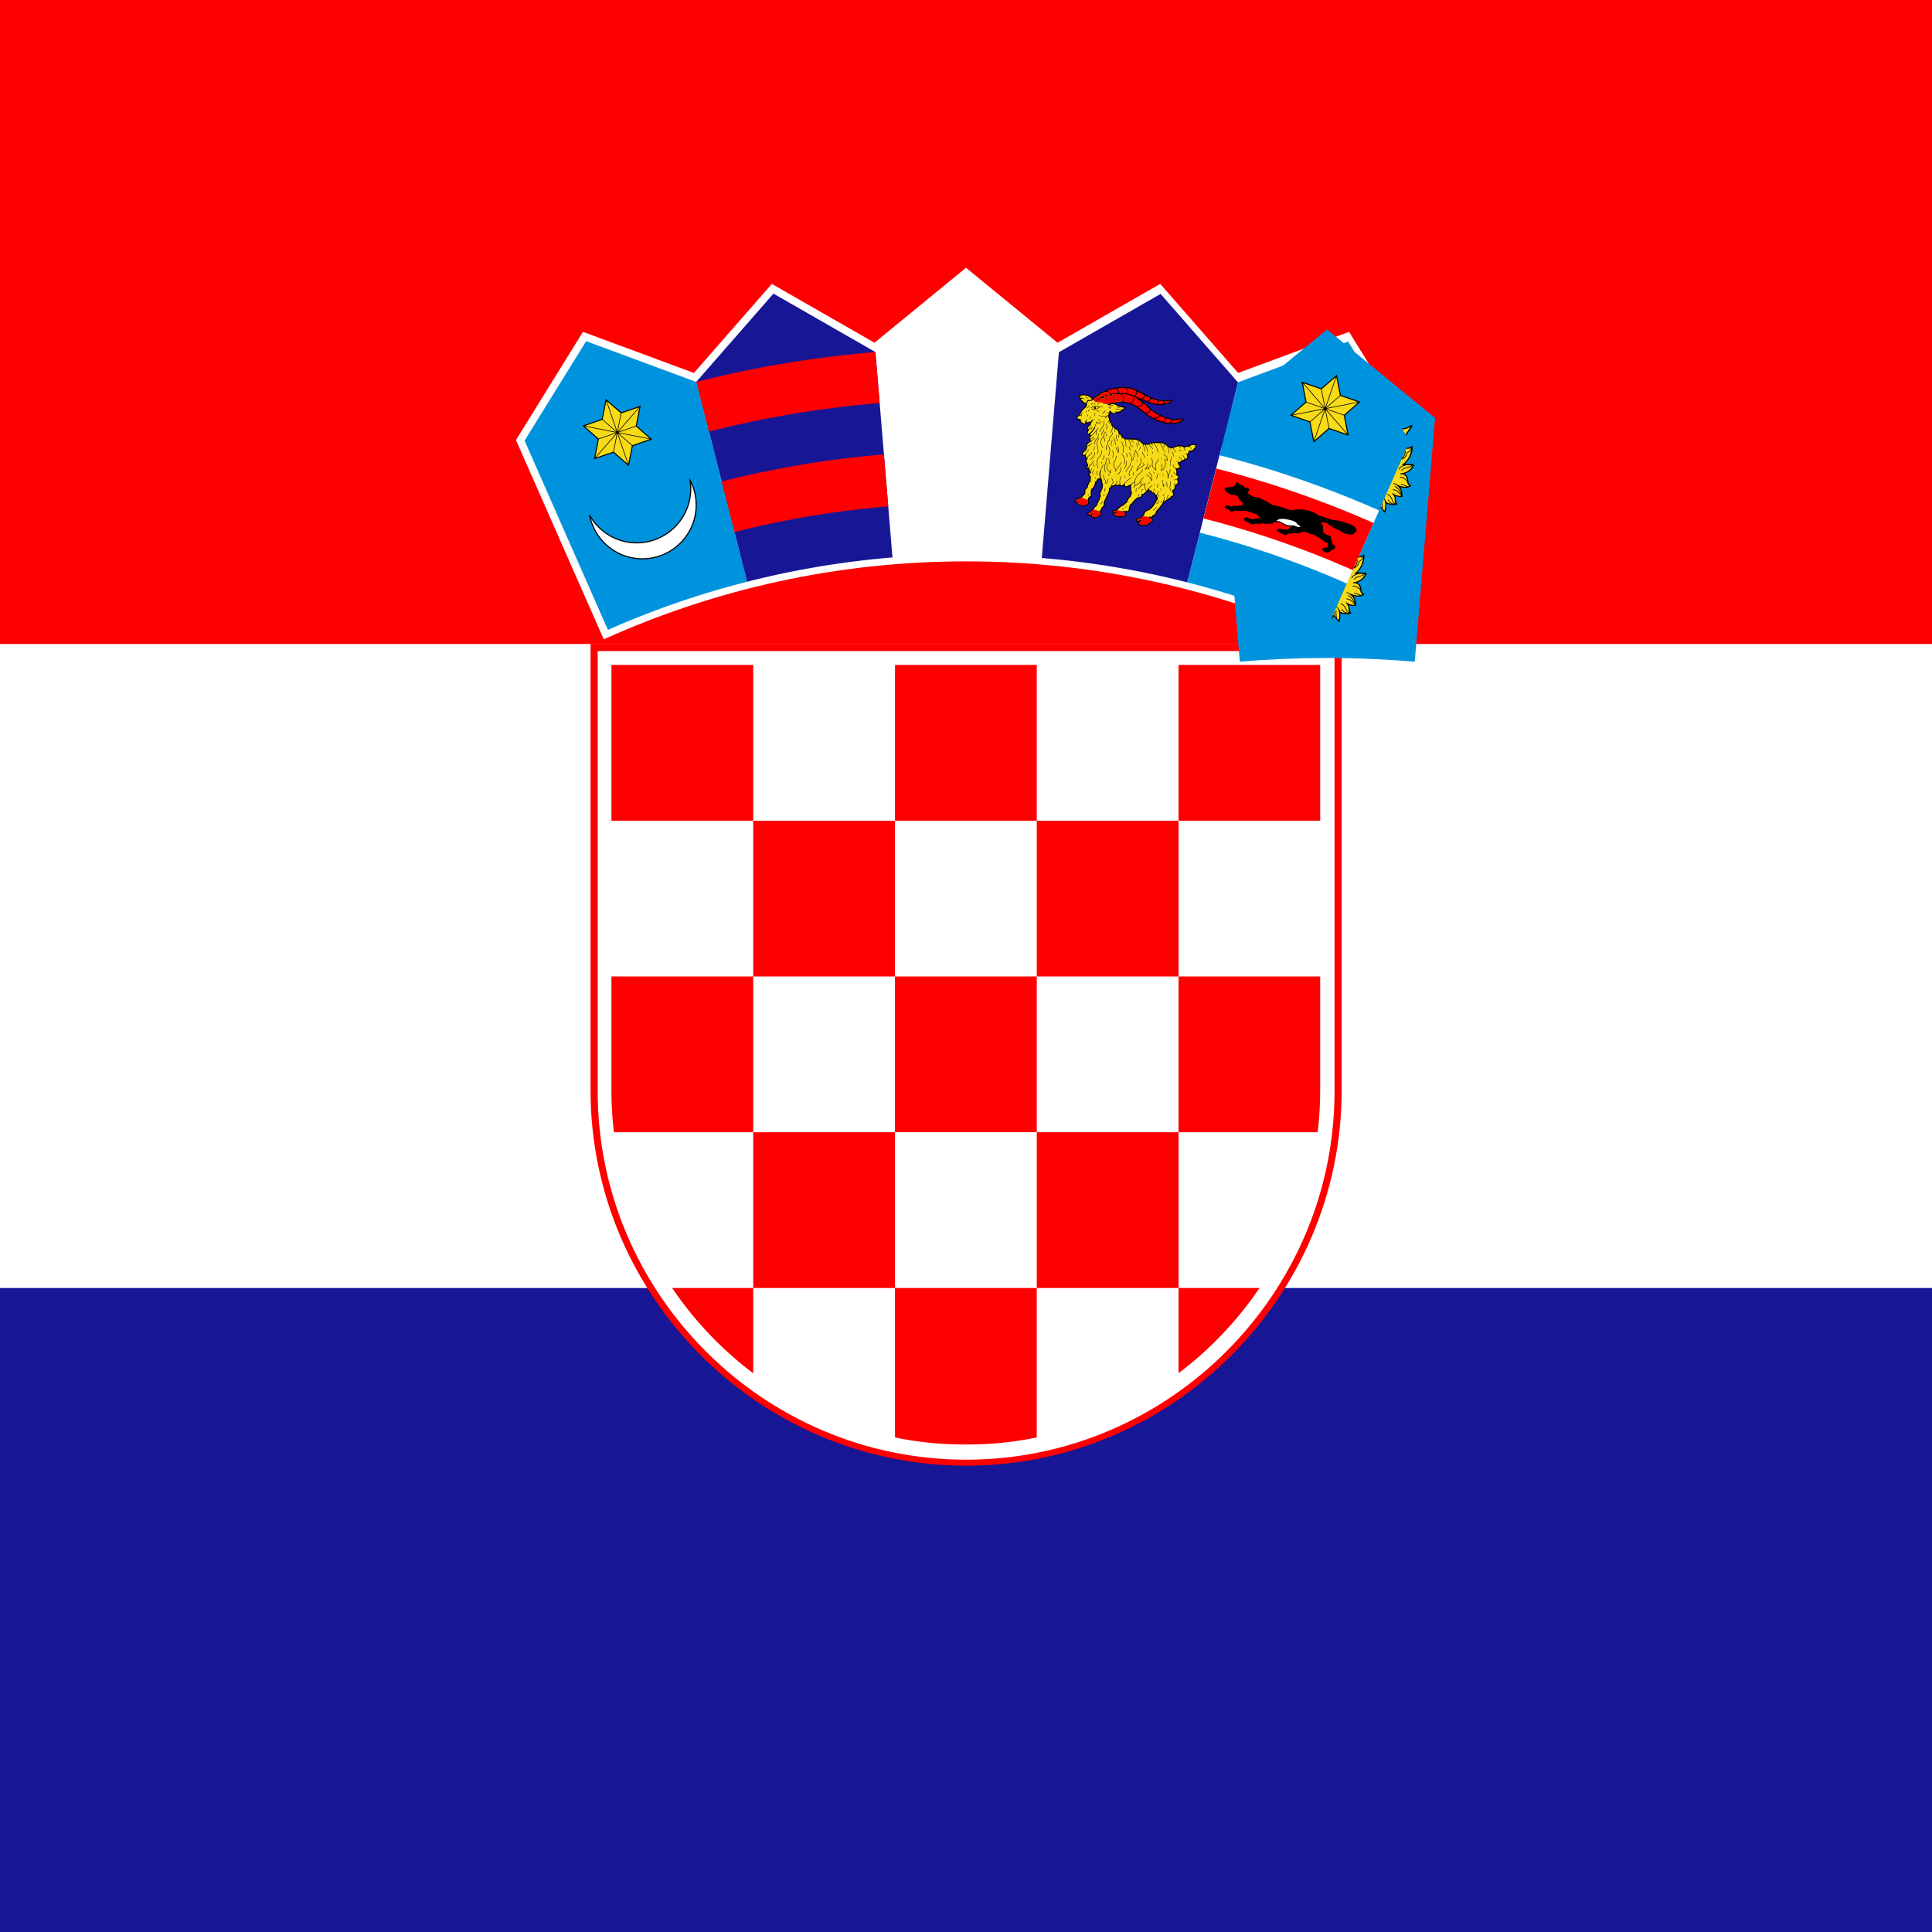 <svg xmlns="http://www.w3.org/2000/svg" xmlns:xlink="http://www.w3.org/1999/xlink" height="512" width="512" viewBox="0 0 512 512">
  <path fill="#171796" d="M0 0h512v512H0z"/>
  <path fill="#fff" d="M0 0h512v341.333H0z"/>
  <path fill="red" d="M0 0h512v170.667H0z"/>
  <path d="M256.032 388.425c54.742 0 99.528-44.79 99.528-99.53V170.628H156.5v118.27c0 54.74 44.79 99.528 99.53 99.528z" fill="red"/>
  <path d="M256.032 386.83c53.698 0 97.63-43.935 97.63-97.63V172.542H158.398V289.2c0 53.698 43.935 97.63 97.634 97.63z" fill="#fff"/>
  <g fill="red">
    <path d="M199.608 176.213h-37.572v41.28h37.572zm0 82.559h37.573v-41.278H199.61zm-37.572 30.198c0 3.748.232 7.446.664 11.083h36.908v-41.28h-37.572v30.196zm112.72-30.198H237.18v41.28h37.576zm0 82.558h37.573v-41.277h-37.574zm37.574 22.582a95.136 95.136 0 0 0 21.45-22.58h-21.45v22.58zM199.61 341.33h37.573v-41.277H199.61zm-21.486 0a95.113 95.113 0 0 0 21.487 22.608V341.33h-21.486zm84.388 41.28a93.406 93.406 0 0 0 12.24-1.67v-39.61h-37.57v39.616a92.865 92.865 0 0 0 12.205 1.663c4.375.27 8.75.254 13.123 0z"/>
    <path d="M349.2 300.053c.433-3.65.666-7.36.666-11.122v-30.155h-37.54v41.28H349.2zm-74.444-41.281h37.573v-41.278h-37.574zm0-82.559h-37.573v41.28h37.573zm75.11 41.281v-41.28H312.33v41.28z"/>
  </g>
  <path d="M351.97 169.417l23.296-52.81-17.75-28.66-29.405 10.887-20.644-23.6-27.205 15.59-24.256-19.867-24.258 19.867-27.204-15.59-20.648 23.597-29.406-10.885-17.754 28.668L160 169.433c29.318-13.27 61.826-20.664 96.006-20.664 34.166 0 66.658 7.387 95.968 20.647z" fill="#fff"/>
  <path d="M184.54 101.164l-.042.05-29.16-10.797-16.32 26.348 6.252 14.212 15.835 35.948a234.315 234.315 0 0 1 36.888-12.76l-13.45-52.998z" fill="#0093dd"/>
  <path d="M182.863 127.22a14.142 14.142 0 0 1 1.635 6.613c0 7.85-6.402 14.253-14.253 14.253-6.918 0-12.71-4.974-13.99-11.528 2.462 4.353 7.135 7.3 12.474 7.3 7.887 0 14.322-6.433 14.322-14.324 0-.79-.065-1.562-.19-2.318z" fill="#fff" stroke="#000" stroke-width=".299"/>
  <path d="M169.8 107.498l-.048.235-.993 5.116 3.924 3.43.18.156-.228.078-4.926 1.7-1.01 5.112-.047.235-.18-.158-3.932-3.417-4.93 1.683-.23.078.048-.237.993-5.114-3.922-3.43-.182-.16.228-.078 4.926-1.696 1.01-5.113.047-.236.18.156 3.932 3.42 4.93-1.683z"/>
  <path d="M163.88 114.763l3.678 3.207 4.603-1.585zm.03-.163l8.284 1.62-3.665-3.204zm-8.89-1.74l8.28 1.62-3.678-3.205zm8.25 1.784l-8.284-1.62 3.665 3.202zm.462-.311l5.545-6.362-4.608 1.573zm-5.955 6.832l5.545-6.362-4.615 1.582zm5.671-6.253l-5.545 6.362 4.608-1.572zm5.955-6.832l-5.545 6.362 4.615-1.583zm-5.993 6.273l-2.737-7.982-.943 4.778zm2.94 8.574l-2.737-7.982-.938 4.787zm-2.58-8.037l2.737 7.984.943-4.777zm-2.94-8.575l2.737 7.985.938-4.79z" fill="#f7db17"/>
  <path d="M232 93.233l-.05.04-26.978-15.46-20.43 23.35 13.45 53a234.432 234.432 0 0 1 38.524-6.435l-4.52-54.495z" fill="#171796"/>
  <path d="M194.654 141.01a247.734 247.734 0 0 1 40.742-6.805l-1.142-13.775a261.917 261.917 0 0 0-43.002 7.18l3.4 13.4zm-6.761-26.637a275.153 275.153 0 0 1 45.23-7.555l-1.12-13.522a288.77 288.77 0 0 0-47.45 7.924l3.34 13.153z" fill="red"/>
  <g transform="translate(-256) scale(.003)">
    <path d="M212105 36890l-23 13-9517-7794-9497 7778 1788 21560c2543-210 5113-322 7709-322 2608 0 5190 113 7744 325l1795-21560z" fill="#0093dd"/>
    <g id="a">
      <path d="M202545 46585c-18-2-44 10-69 45-186 250-359 469-545 720-195 61-242 180-167 348-261-26-291 193-302 432-250-379-522-482-814-307-11-230-187-338-439-392-180-10-319-65-436-145-60-42-110-64-170-106-126-88-226-5-172 74 267 434 535 868 802 1302-14 80 6 151 88 204 47 133 93 265 140 397-11 38-21 75-32 113-221-105-443-118-664-133-170-8-287-50-361-137-54-63-91-26-92 82-3 534 162 1014 599 1492-231 4-462 11-694 21-79 6-95 39-73 104 126 304 339 579 822 766-208 112-327 285-357 520-9 224-75 382-212 455-60 32-81 65-24 106 253 185 565 193 895 112-157 270-226 553-198 850 208 56 412 15 614-52-29 61-44 175-52 309-7 115-41 229-104 343-32 33-65 84 4 102 336 91 648 52 915-47 0 243 2 487 76 727 18 58 70 102 125 26 155-214 322-396 527-517 31 90 75 168 156 215 96 55 147 170 153 343 0 30-2 60 35 90 149 7 514-380 589-597 206 121 284 246 439 461 55 76 99 29 128-25 62-243 67-481 66-724 267 99 579 138 915 47 69-19 36-70 4-102-62-114-105-250-113-365-9-133-14-226-43-287 202 68 405 108 614 52 29-297-53-579-211-850 330 80 655 73 908-112 57-41 35-74-24-106-136-73-203-231-212-455-30-235-149-409-357-520 483-187 696-463 822-766 22-66 6-99-73-104-231-10-480-24-711-27 437-478 606-961 604-1495-1-108-38-146-92-82-74 87-179 137-348 146-222 15-435 24-656 128-11-38-21-75-32-113 46-132 106-260 153-393 82-53 102-123 88-204 267-434 513-868 781-1302 54-79-46-162-171-74-60 42-110 64-170 106-117 80-257 134-437 145-251 54-417 167-428 397-293-175-564-73-814 307-11-239-41-457-302-432 75-168 17-291-178-352-186-250-458-470-644-720-31-35-51-47-69-45z"/>
      <g fill="#f7db17">
        <path d="M205075 47978c-51-26-124 17-162 95s-33 170 19 196c40 20 84-6 119-56l22-36c2-3 4-6 5-9 38-78 49-163-2-188zm-5008 0c52-26 124 17 162 95s39 165-13 191-103-24-141-102-60-158-9-184zm4539 905c-32 0-59 27-59 59s26 59 59 59 59-26 59-59c0-32-26-59-59-59zm-4032 0c-32 0-59 26-59 59 0 32 26 59 59 59s59-26 59-59-26-59-59-59zm4294-304c-754-91-1506-133-2260-133s-1509 41-2269 115c-26 8-21 90 14 86 756-73 1507-113 2256-113 743 0 1485 40 2228 129 39 4 54-80 32-84z"/>
        <path d="M200319 48495c768-75 1530-117 2289-116 754 0 1507 42 2261 133l111-184c-32 10-62 9-90-5-76-38-92-161-36-274 56-114 164-175 240-138 39 19 62 62 68 114l446-739c-204 130-328 214-581 252-281 41-409 139-368 307 38 156-57 133-201 54-314-171-541 71-652 353-73 186-159 181-168-13-4-70 0-131-7-200-21-223-89-286-216-224-161 78-175 25-137-58 28-60 86-128 66-221-9-67-66-92-151-98-182-244-467-483-649-727-182 244-374 483-556 727-86 5-142 30-152 98-20 93 52 157 80 217 38 82 23 135-137 57-127-61-186-3-207 220-7 69-10 139-13 209-9 194-95 199-168 13-111-282-352-524-667-353-145 79-203 102-182-54 23-172-107-266-388-307-253-37-377-122-581-252l419 682c12-25 29-45 53-57 76-38 184 24 240 138 56 113 40 237-36 274-10 5-21 8-32 10l100 163zm4389 911c-7 3-7 4-24 11-46 19-80 66-134 124-57 60-128 125-211 188-12 10-25 19-44-6s-7-35 6-44c80-62 149-124 204-182 30-32 56-63 77-92-95-11-190-21-284-30-79 24-157 55-222 95-59 35-107 77-137 125-8 14-16 27-44 11-27-16-19-30-11-44 35-58 91-107 158-147 33-20 69-38 106-54-107-9-214-18-321-25-22 13-42 29-61 47-20 19-39 42-56 67-9 13-18 26-44 8s-18-31-8-44c19-29 41-54 64-77l9-9c-80-5-161-10-241-14-2 2-5 5-8 7-21 18-40 38-55 59s-28 43-38 67c-6 15-12 29-41 18-29-12-23-26-17-41 12-29 27-55 45-81 8-11 18-22 27-33-115-5-230-9-344-12-4 5-9 8-14 11-25 15-47 32-66 51s-35 40-48 63c-8 14-16 28-43 12-28-16-20-29-12-43 16-28 35-54 59-77 7-7 14-13 21-19-122-2-244-4-365-4-120 0-240 1-360 3 8 7 15 13 22 20 23 23 42 49 59 77 8 14 16 27-12 43s-35 2-44-12c-13-23-29-44-48-63s-41-36-66-51c-6-3-12-7-15-12-115 2-230 6-345 11 11 11 20 23 29 35 19 25 33 52 45 81 6 15 12 29-17 41s-35-3-41-18c-9-24-22-46-38-67-15-21-34-41-55-59-4-3-7-6-10-10-81 4-162 8-243 13 4 4 9 8 13 12 24 23 45 48 64 77 9 13 18 26-8 44s-35 5-44-8c-18-26-36-48-56-67s-41-35-64-49c-1-1-3-2-5-3-110 7-220 14-330 23 43 18 85 38 122 61 67 40 124 89 158 147 8 14 16 27-11 44-27 16-35 3-44-11-29-48-78-90-137-125-72-44-159-77-246-102h-2c-90 7-179 15-268 24 22 33 51 68 86 106 55 58 124 120 204 182 13 9 25 19 6 44s-32 15-44 6c-83-64-155-128-211-188-37-38-99-111-135-140-196-90-354-127-575-147-153-14-318-9-458-79 36 85 75 164 126 229 53 68 120 121 209 147 8 2 21 16 22 25 28 157 84 286 169 386 52 60 114 110 188 149-75-81-132-166-172-251-67-142-90-286-77-420 1-16 3-32 34-29 32 3 30 19 29 35-11 123 9 256 72 387 56 118 159 237 291 346 24 19 0 63-29 55-154-44-290-123-383-231-89-104-149-237-180-397-94-32-165-90-222-164-47-60-85-131-118-205 28 428 182 801 456 1137 61 75 165 182 255 216 92 35 95 100-20 101-34 1-69 1-105 1 84 31 164 66 233 105 127 73 217 162 224 273 1 16 2 32-29 34-32 2-33-14-34-29-6-86-82-160-192-223-113-65-259-117-402-160-154 0-312-1-459 3 39 28 80 57 131 84 82 44 188 86 343 122 89 21 166 52 233 91 71 42 130 93 177 150 10 12 20 25-5 45s-34 8-45-5c-42-52-95-98-159-135-61-36-133-64-216-84-161-38-272-81-358-128-75-40-131-82-184-123 180 393 450 573 835 689 23 7 43 13 61 19 3 1 6 1 9 2 86 21 175 40 266 55 92 15 166 28 261 37 16 1 32 3 29 34-3 32-19 30-34 29-99-9-174-22-266-38-58-10-115-21-171-33-26 6-64 9-107 12-232 14-420 225-435 494 0 5 0 11-1 16 88-80 179-157 273-212 117-68 239-103 364-69 15 4 31 8 22 39-8 31-23 27-39 22-106-28-212 3-316 63-108 63-213 158-315 253-24 147-82 285-205 377 61 34 104 65 163 45 86-39 172-78 261-108 91-31 184-52 282-57 16-1 32-1 33 31s-14 32-31 33c-91 4-179 24-264 53-75 26-149 58-222 91 221 47 460-1 667-79 60-22 105-42 133-41 51-30 112-53 172-79 66-28 132-51 182-57 16-2 32-4 35 28 4 32-12 33-28 35-112 13-127 21-222 79 0 21-66 57-126 96-36 24-70 52-87 67-95 86-144 181-188 287-29 70-52 145-68 224 55-108 121-211 201-303 94-108 208-201 345-265 14-7 29-13 42 15 13 29-1 35-15 42-129 60-236 147-324 250-90 103-161 222-219 345-31 64-8 1-42 86 110-122 212-224 323-307 132-100 283-157 418-133 15 3 31 6 26 37s-21 28-37 26c-116-21-250 32-369 121-121 92-244 223-366 361 184 26 366-26 542-85 91-30 183-135 239-152 19-24 38-46 57-67 33-37 67-71 102-100 12-10 24-20 45 4s8 34-4 45c-33 28-65 60-96 94-32 35-62 73-92 113-6 8-13 17-24 16-60 70-151 162-172 240-57 210-25 370-122 576 71-38 128-81 175-134 53-60 94-135 128-230 37-104 95-195 167-270 75-77 165-136 261-172 15-5 30-11 41 19s-4 35-19 41c-87 32-169 86-238 157-66 68-119 151-153 247-37 102-81 183-141 250-44 50-95 91-156 127 52-3 78-10 121-7 79-6 211-66 279-119 66-51 116-120 154-206 6-15 13-29 42-16s23 27 16 42c-42 96-99 174-173 231-56 43-121 75-196 93 161-5 311-42 467-100 65-24 87-168 127-208 32-58 66-112 105-158 47-56 101-101 164-127 15-6 29-12 41 18 12 29-3 35-17 41-52 21-98 60-139 108-36 42-68 93-98 147 10 73-51 228-53 305-7 205-2 409 53 612 53-71 107-134 162-192 0-5 0-10 1-15 18-106 33-219 40-332 7-112 7-223-6-329-2-16-4-32 27-35 32-4 34 12 35 28 14 111 14 226 7 340-6 90-16 180-30 269 54-51 53-51 77-103 37-80 59-159 67-237 9-80 5-157-13-230-4-15-7-31 24-38s35 8 38 24c19 80 25 165 14 252-8 65-24 132-49 199 56-42 114-82 178-122-4-75-5-153-3-227 2-68 7-134 18-190 4-20 7-40 47-33s37 27 33 48c-9 50-14 111-16 177-2 78 0 162 4 243 5 82 49 185 125 230 103 62 158 163 186 274 16-145 17-280 3-400-17-143-55-267-114-368-8-14-16-27 12-44 27-16 35-2 43 12 63 110 104 241 122 393 17 146 13 310-13 488 102-82 381-258 352-594-7-27-16-52-28-75-7-14-14-28 14-42s35 0 42 14c17 33 30 69 39 110 5 24 8 49 11 76 13-7 45-43 51-39 24 16 58 38 80 54-21-60-35-120-42-178-10-87-5-172 14-252 4-15 7-31 38-24s27 23 24 38c-18 73-22 151-13 230 9 77 31 157 67 237 4 8 8 16 5 25 24 21 47 42 70 65-13-84-22-170-28-255-8-115-7-230 7-341 2-16 4-32 35-28s29 20 27 35c-13 106-13 217-6 329 7 113 22 225 40 332 1 2 1 5 1 7 54 59 95 120 152 196 55-203 73-407 66-612-2-76-69-227-65-302-30-55-63-107-100-151-41-49-87-87-139-108-15-6-29-12-18-41 12-29 27-24 41-18 62 26 117 71 164 127 38 45 72 98 103 154 57 7 78 179 143 212 154 57 298 94 453 100-75-19-140-50-195-93-74-57-131-135-173-231-6-15-13-29 16-42s35 2 42 16c38 86 88 156 154 206 85 66 289 124 400 127-61-37-113-78-157-128-59-67-104-148-141-250-34-95-87-179-153-247-68-71-150-124-238-157-15-6-29-11-19-41 11-29 26-24 41-19 96 36 186 94 261 172 72 74 130 166 167 270 34 95 75 169 128 230 47 54 105 98 177 135-98-207-66-367-122-577-35-129-232-277-193-320 45-51 133 88 248 127 175 59 357 111 540 85-122-138-244-269-366-361-119-90-237-140-352-120-16 3-31 6-37-26-5-31 10-34 26-37 135-24 269 32 401 132 111 84 201 175 311 298-18-47 0-14-30-77-59-123-130-241-220-345-89-102-196-189-324-250-14-7-28-13-15-42 13-28 28-22 42-15 137 65 251 157 345 265 81 93 147 198 203 307-15-81-39-157-68-227-44-106-93-201-188-287-62-56-209-140-208-179-29-15-33-11-63-24-61-26-121-46-164-52-16-2-32-4-28-35 4-32 19-30 35-28 50 6 115 28 182 56 33 14 66 43 98 60 53 4 139 47 208 74 206 78 446 126 666 79-73-33-147-65-223-91-85-29-172-49-264-53-16-1-32-1-31-33s17-31 33-31c98 4 191 26 282 57 89 30 175 69 261 108 59 27 101-7 163-45-123-92-181-230-205-376l-2-2c-102-95-207-190-315-253-104-60-210-91-316-63-15 4-31 8-39-22-8-31 7-35 22-39 125-33 247 1 364 69 94 55 186 132 274 213 0-6-1-11-1-17-15-270-203-480-435-494-78-5-189 21-186-32 4-59 97-44 234-86 385-116 655-296 836-690-54 41-110 83-186 124-86 47-198 91-358 128-82 19-154 48-216 84-64 38-117 84-159 135-10 12-20 25-45 5s-14-32-5-45c47-57 106-108 177-150 67-39 145-70 233-91 155-36 261-78 343-122 51-27 92-55 131-84-148-4-305-3-459-3-143 44-289 96-402 160-110 63-186 136-192 223-1 16-2 32-34 29-32-2-31-18-29-34 8-111 97-200 224-273 69-39 149-74 233-105-35 0-70 0-104-1-116-2-112-66-20-101 90-34 190-141 251-216 271-334 412-714 456-1130-33 72-69 140-115 198-57 73-128 131-222 164-31 160-91 293-180 397-92 108-216 185-369 230-29 8-52-35-29-55 132-109 221-226 278-344 62-131 83-264 72-387-1-16-3-32 29-35 31-3 33 13 34 29 12 134-10 278-78 420-40 85-97 170-172 251 73-39 136-89 187-149 85-100 141-229 170-386 1-8 14-22 22-25 89-27 155-79 209-147 51-65 90-143 126-228-140 69-304 64-457 78-213 19-369 68-554 152z"/>
        <path d="M204649 49231c-680-88-1359-113-2041-114-684 0-1369 40-2058 112-20 6-15 33-14 46 2 28 37 35 121 27 643-60 1285-93 1932-93 674 0 1351 21 2038 102 33 9 77-85 22-81z"/>
        <path d="M200570 49160c683-71 1362-110 2038-110 675 0 1349 40 2025 127l31-127c-17 9-37 15-58 15-67 0-123-55-123-123s55-123 123-123c51 0 94 31 113 75l60-170c-724-84-1446-122-2171-122-729 0-1459 38-2193 107l58 164c22-32 59-54 101-54 68 0 123 55 123 123s-55 123-123 123c-12 0-25-2-36-6l33 94-2 7zm3067-416c-68 0-123 55-123 123s55 123 123 123 123-55 123-123-55-123-123-123zm0 64c-33 0-59 27-59 59s26 59 59 59c32 0 59-27 59-59s-26-59-59-59zm-1082-91c-67 0-123 55-123 123s55 123 123 123 123-55 123-123-55-123-123-123zm0 64c-32 0-59 26-59 59s26 59 59 59 59-26 59-59c0-32-26-59-59-59zm-1064-40c-68 0-123 55-123 123s55 123 123 123c67 0 123-55 123-123s-55-123-123-123zm0 64c-33 0-59 26-59 59s26 59 59 59c32 0 59-26 59-59 0-32-26-59-59-59z" fill-rule="evenodd"/>
      </g>
      <path d="M202601 47974c-14-68-49-129-100-175-51-47-116-78-187-88-33-4-39-58-7-68 60-20 114-67 157-133 45-69 79-157 95-256 5-34 64-35 69-1 15 84 51 153 97 208 55 66 125 112 193 138 31 12 25 63-8 68-59 9-105 42-141 87-50 62-81 145-100 221-8 33-62 31-69-2zm33-118c20-52 47-103 81-146 28-34 60-64 99-84-51-30-100-70-143-120-28-34-53-73-73-116-19 59-45 112-75 158-31 47-67 86-108 116 50 19 95 47 134 82 34 31 63 68 85 110zm799 5115l-515 206c-17 7-35 14-48-21-14-34 4-41 21-48l515-206c17-7 35-14 48 21 14 34-4 41-21 48zm59-326l-604 328c-16 9-33 18-51-15s-1-42 15-51l604-328c16-9 33-18 51 15s1 42-15 51zm-1826-65l604 328c16 9 33 18 15 51s-34 24-51 15l-604-328c-16-9-33-18-15-51s34-24 51-15zm51 322l515 206c18 7 35 14 21 48-14 35-31 28-49 21l-515-206c-17-7-34-14-21-48 14-35 31-28 48-21zm224 434c137 33 261 48 358 31 88-16 155-60 191-146v-493c-107-1-212-15-303-41-109-31-170-98-201-178-41-107-27-235-4-329 5-18 9-36 45-27s32 27 27 45c-20 82-33 194 1 284 23 60 69 110 152 133 91 25 198 38 307 38 107 0 214-13 304-40 82-24 148-69 192-123s65-117 57-176c-5-36-24-62-49-80-34-24-82-35-128-37-47-2-94 7-142 16-25 5-50 9-77 13-19 2-37 5-42-32s14-40 32-42c23-3 48-8 73-12 52-10 105-20 159-18 60 2 121 18 168 51 42 29 72 72 80 131 11 80-16 163-73 233-53 65-131 119-229 147-83 24-178 38-274 42v483c3 5 3 11 2 16 37 82 102 125 188 141 97 18 221 2 358-31 18-5 36-9 45 27 8 37-9 41-28 45-146 35-279 51-388 32-92-17-165-58-215-132-49 74-124 115-215 132-109 20-242 4-388-32-18-4-37-8-28-45 8-36 27-32 45-27zm356 210l402-9c19 0 38-1 38 37 1 38-18 38-37 38l-402 9c-19 0-37 1-38-37s18-38 37-38zm593-3082c151-125 293-227 423-297 133-72 254-111 359-106 19 1 37 1 36 39-1 37-20 37-39 36-92-4-200 32-322 97-125 67-263 166-410 289-14 12-29 24-53-5s-9-41 5-53zm-605 56c-141-130-298-240-445-314-139-71-268-108-363-100-19 2-37 4-40-34-4-37 15-39 34-40 110-10 252 31 404 107 152 77 315 191 461 325 14 13 28 25 2 53-25 27-39 15-53 2zm-213 1004c37-83 83-155 136-219 53-63 112-119 174-170 14-12 29-24 52 5 24 29 9 41-5 53-59 48-114 101-164 160-49 59-91 125-125 201-8 17-15 34-49 19s-27-32-19-49zm371-1734c49 66 88 139 114 223 26 82 40 175 39 279 5 80 6 165-7 249-13 86-42 170-97 246-43 60-101 97-165 113-53 13-109 10-164-7 29 100 51 208 6 308-8 18-33 27-51 18-43-22-86-43-128-62s-84-36-127-51l-1-1c-95-37-173-73-236-112-65-39-115-80-150-124l1 2c-44-49-72-106-88-170-14-55-20-114-22-174-72-39-138-78-194-116-64-43-118-87-161-131-13-14-26-27 1-53s40-12 53 1c39 40 89 80 150 121 60 40 128 81 204 121 124 13 247 51 370 109 106 50 211 115 317 192 13 7 19 16 27 20 8 6 16 13 25 19 51 22 104 28 152 16 47-11 90-39 122-84 48-66 72-139 84-214 12-77 11-157 6-234v-2c1-97-12-183-35-258-24-76-58-142-102-201-11-15-22-30 7-52s41-7 52 7zm-375 1047c-104-77-207-141-311-190-105-49-210-83-314-98 2 48 8 93 18 135 13 52 35 99 71 138l1 1c30 37 73 72 130 107 60 36 134 71 225 106l-1-1c45 16 89 34 133 54 31 14 61 28 93 44 19-83-10-179-37-267-2-8-5-15-9-29zm776-1003c-44 59-79 125-102 201-24 76-36 161-35 258v2c-5 77-6 158 6 234 12 75 37 148 84 214 32 45 75 72 122 84 48 12 101 6 152-16 8-6 17-13 25-19 6-4 13-12 27-20 105-77 211-143 317-192 123-58 246-95 370-109 75-40 144-80 204-121s111-81 149-121c13-13 26-27 53-1s14 39 0 53c-43 44-97 88-161 131-57 38-122 77-194 116-2 61-8 119-22 174-16 63-44 121-88 170l1-2c-35 44-85 85-150 124-63 38-141 75-237 112l-1 1c-43 15-85 32-127 51-43 19-85 40-128 62-18 9-43 0-51-18-45-100-23-208 6-308-55 18-111 20-164 7-64-15-122-53-165-113-55-76-84-160-97-246-13-85-12-169-7-249-1-104 13-196 39-279 26-84 65-158 114-223 11-15 22-30 52-7 30 22 19 37 7 52zm940 715c-105 15-209 49-314 98-104 49-207 113-311 190-4 13-6 21-8 29-27 88-56 184-37 267 31-15 62-30 93-44 44-20 87-38 133-54l-1 1c91-35 165-70 225-106 58-34 100-70 131-107l1-1c35-39 57-86 71-138 11-42 16-87 19-135z"/>
      <path d="M203459 50602c-119 0-216 97-216 216s97 217 216 217 216-97 216-217c0-119-97-216-216-216zm0 69c-81 0-147 66-147 147s66 147 147 147 147-66 147-147-66-147-147-147zm0 60c-48 0-87 39-87 87s39 87 87 87 87-39 87-87-39-87-87-87zm-1697-124c119 0 217 97 217 216s-97 217-217 217c-119 0-216-97-216-217 0-119 97-216 216-216zm0 69c81 0 147 66 147 147s-66 147-147 147-147-66-147-147 66-147 147-147zm0 60c48 0 87 39 87 87s-39 87-87 87-87-39-87-87 39-87 87-87z" fill-rule="evenodd"/>
    </g>
    <use height="100%" width="100%" xlink:href="#a" transform="rotate(-2.173 -55532.79 156275.842)"/>
    <use height="100%" width="100%" xlink:href="#a" transform="rotate(2.18 459865.852 156275.76)"/>
  </g>
  <path d="M328.126 101.29l-.063.02-20.493-23.42-26.944 15.442-4.544 54.546a234.548 234.548 0 0 1 38.56 6.455l13.482-53.042z" fill="#171796"/>
  <path d="M285.94 104.648c.937-.227 1.86-.275 2.756.274.393.162.69.37.87.635.416-.322.838-.623 1.276-.88.615-.456 1.242-.858 1.918-1.084.966-.49 1.93-.78 2.896-.87 1.023-.175 2.05-.185 3.072-.124.852.05 1.677.285 2.464.738.713.354 1.424.71 2.138 1.065.754.42 1.508.8 2.262 1.118.956.378 2.03.505 3.177.548.56.02 1.113.02 1.654-.124.438-.117.71.162.228.458-3.542 2.173-6.318.24-8.686-.625a17.183 17.183 0 0 1 2.277 1.814c.9.87 1.908 1.75 3.69 2.56 1.08.492 2.256.88 3.766.892a9.454 9.454 0 0 0 1.66-.114c.3-.048.43-.02.434.136.005.107-.023.32-.202.438-.914.612-1.774.774-2.733.835-1.828.116-3.78-.483-5.567-1.442-1.43-.77-2.393-1.705-3.532-2.545-1.135-.838-2.116-1.303-3.17-1.526-1.04-.222-2.167-.197-3.116.096.284.056.524.19.67.36.49.288 1.116.415 2.025.518.472.056.325.382-.404.774-.437.565-1.007.868-1.763.795-1.042.69-1.414.273-1.763-.18a3.124 3.124 0 0 1-.25.838.644.644 0 0 1-.016.455c.167.258.248.51.192.784a.658.658 0 0 0 .233.42c.217.198.356.425.384.704.002.184.103.336.25.473.213.175.428.33.64.59.63.228.92.71 1.025 1.336.474.154.672.5.765.908.27.114.52.25.66.49.972.004 1.92.004 2.81.097.83.09 1.51.61 2.117 1.282.41.063.824.083 1.25-.013.437-.193.9-.34 1.404-.383.832-.07 1.667-.114 2.46.076.54.13.96.415 1.304.804.496.564 1.26.49 1.913.21.885-.377 1.622-.364 2.527.033.387-.15.775-.22 1.162-.18.33-.36.683-.447 1.044-.457.59-.02 1.018.07.906.827-.03.205-.152.402-.306.473-.27.584-.787.756-1.442.7-.07.403-.235.702-.498.894.3.928.012 1.3-.676 1.288-.144.268-.36.435-.726.382a1.474 1.474 0 0 1-.93.55c.04.242.143.355.315.616.467.708-.236.994-.88 1.004.166.47.186.937.128 1.405.655.397.744.814.14 1.227.442.773.27 1.342-.56 1.757-.013.433-.056.868-.344 1.11-.198.168-.48.198-.294.512.337.555.263 1.26-.235 1.28-.106-.01-.202.004-.21.173 0 .06-.05.117-.15.175-.596.32-1.156.688-1.67 1.11-.075.05-.15.087-.227.018-.374.815-1.073 1.642-1.844 2.475-.12.613-.466 1.028-1.04 1.243-.04.19-.162.3-.342.35.322.356.443.7.132 1.04-.382.416-.886.824-1.39.953-1.07.273-1.74.222-2.17-.187-.38-.363-.23-.636.01-.75-.66.053-.794-.296-.776-.762.038-.233.116-.202.35-.195.358.01.682-.184 1.02-.296a2 2 0 0 1 .517-.577c.12-.748.592-1.163 1.235-1.41.518-.196 1.014-.697 1.495-1.345l.89-1.53a1.32 1.32 0 0 1-.27-.812 1.578 1.578 0 0 1-.595-.552c-.465-.032-.658-.242-.726-.533a1.105 1.105 0 0 1-.35-.045c-.227.146-.457.275-.743.263a7.36 7.36 0 0 1-1.163.97c-.14.386-.415.54-.75.588-.957.114-1.53 1.306-2.055 1.79-.213.158-.344.437-.438.77-.046.628-.154 1.12-.5 1.13-.307-.014-.355-.047-.365-.08a1.266 1.266 0 0 0-.404.018c.258.285.3.64.06.955-.237.31-.578.405-.907.428-.682.045-1.233-.016-1.744-.223-.49-.2-.547-.49-.532-.774-.35-.167-.422-.334-.384-.5.048-.21.243-.32.488-.252.213-.1.425-.17.638-.21.617-.665 1.252-1.237 1.95-1.502a3.2 3.2 0 0 1 .726-.656c.08-.597.473-1.067.954-1.505a2.16 2.16 0 0 1 .235-.647c-.026-.13.01-.19.012-.31-.195-.363-.312-.798-.167-1.16a1.402 1.402 0 0 1-.054-.576c-1.147.683-1.5.45-1.633-.104-.42.35-.812.516-1.093.01-.407.12-.817.258-1.224.096-.266.103-.534.196-.84.217a3.26 3.26 0 0 1-.516.736c-.013.516-.193 1.032-.524 1.548a9.79 9.79 0 0 1-.744 1.653c.005.177-.02.355-.114.534.09.635-.124.944-.473 1.1a2.57 2.57 0 0 1-.446.77l-.028.253c.14.374.162.746-.218 1.12-.306.193-.632.395-.956.555-.382.187-.736.098-1.058-.018-.564-.202-.52-.4-.447-.592a.688.688 0 0 1-.557-.008c-.137-.086-.223-.174-.36-.263-.12-.22-.164-.42.132-.577.372-.164.625-.286.92-.587.1-.227.23-.4.41-.445.178-.415.396-.696.692-.772.217-.513.45-1.08.726-1.57.096-.15.167-.304.12-.474-.004-.14.006-.27.123-.35.066-.056.182-.106.035-.185a1.453 1.453 0 0 1 .175-1.232c.298-.45.632-1.538.316-2.072-.06-.297-.117-.64-.08-.92-.108-.005-.19.01-.298-.065-.243-.15-.445-.008-.63.263-.134.34-.268.637-.402.637-.127.876-.557 1.556-1.005 1.73-.103.403-.17.805-.113 1.208.045.437 0 .736-.203.786-.223.055-.43.184-.56.54-.035.1-.076.218-.078.36.308.32.215.716-.08 1.01-.67.657-1.5.56-2.377.303-.635-.25-.79-.516-.726-.787-.902-.076-.722-.766.024-.974.802-.225 1.452-.74 1.986-1.472.048-.87.248-1.463.716-1.556.046-.534.213-1.015.438-1.47.235-.412.38-.865.296-1.417-.498-.31-.52-.632-.06-.96.15-.09.133-.18-.054-.272-.303-.03-.266-.32-.245-.595-.012-.14-.085-.215-.22-.217-.672-.1-.505-.375-.217-.673.12-.137.202-.34.076-.42-.105-.066-.176-.296-.198-.498-.413-.312-.236-.63 0-.937-.233-.197-.342-.485-.375-.822-.766-.033-1.052-.422-.637-.99.174-.24.4-.47.673-.69.177-.286.346-.572.263-.857-.22-.56.483-.982 1.085-1.417a.94.94 0 0 1-.13-.44c-.34-.325-.254-.63.12-.917a1.15 1.15 0 0 1-.138-.446c-.843.167-.838-.336-.446-1.146-.488-.28-.35-.778.534-1.537.013-.174.046-.31.096-.402a2.04 2.04 0 0 0-1.067.325c-.338.22-.672.192-1.008.053a1.597 1.597 0 0 0-.445-.438.664.664 0 0 1-.236-.673c-.99.056-1.18-.678-.586-1.11.332-.264.575-.54.666-.84.268-.68.837-1.144 1.39-1.62 0-.195.044-.39.105-.587-.245-.164-.504-.283-.787-.306-.1-.253-.29-.526-.612-.68-.185-.112-.246-.215-.132-.466-.526-.47-.394-.756-.26-1.027z"/>
  <g fill="#f7db17">
    <path d="M303.935 130.196c-.06.005-.12.01-.188.008a9.02 9.02 0 0 1-.845.744c-.245-.284-.61.028-.253.2-.06.043-.122.086-.183.126-.116.31-.222.44-.567.493a1.766 1.766 0 0 0-.16.03 3.152 3.152 0 0 1 .016-.38c.015-.156.04-.305.074-.452.005-.027.012-.053-.04-.065-.054-.013-.062.015-.067.043-.033.15-.06.306-.078.463-.015.14-.02.28-.015.422-.868.278-1.37 1.182-1.96 1.824-.257.22-.386.524-.48.843-.05.17-.068.946-.242.96h-.266c-.093-.143-.22-.146-.38-.01-.36-.01-.746-.012-1.067.04-.22.237.385.148.706.346.148.09.21.264.153.507-.296.706-1.948.478-2.497.187-.256-.134-.266-.29-.256-.51.114 0 .23-.006.347-.024.197-.028.392-.086.584-.195.054-.03.11-.06.05-.17-.06-.108-.117-.078-.17-.047-.162.093-.33.14-.496.164-.172.025-.35.025-.52.018-.014 0-.03-.003-.042 0-.096-.056-.17-.122-.13-.18.042-.055.2.005.23.015.257-.12.48-.194.755-.248.582-.622 1.174-1.206 1.976-1.528.24-.29.5-.517.815-.724.11-.694.448-1.063.95-1.523.062-.286.133-.49.274-.742-.03-.158-.007-.26 0-.42-.192-.365-.306-.682-.154-1.09-.093-.295-.08-.495-.045-.768a.372.372 0 0 0-.003-.154 6.643 6.643 0 0 1 .906-.612c-.023.273-.013.56.04.858l-.002.002c-.086.094-.16.185-.21.28a.566.566 0 0 0-.08.297c0 .028 0 .056.057.053.057 0 .057-.027.054-.055a.46.46 0 0 1 .066-.24 1.26 1.26 0 0 1 .195-.256.112.112 0 0 0 .02-.028c.266-.008.526-.15.787-.36.235-.19.47-.44.703-.7-.002.38-.005.76-.01 1.138a2.5 2.5 0 0 0-.574.752c-.012.025-.025.048.023.073.05.025.064 0 .074-.026.14-.276.316-.504.52-.693h.01c.057 0 .057-.027.057-.055v-.002c.035-.03.073-.06.11-.09.26-.2.553-.35.87-.472-.05.335-.072.66-.014.975.063.344.225.668.554.95.005.006.013.01.02.01z"/>
    <path d="M287.41 120.572c.042-.078.15-.18.186-.172l.02-.005c.12-.223.243-.43.372-.617a4.25 4.25 0 0 1 .53-.64c.02-.02.042-.038.08 0 .038.04.017.058 0 .078a4.175 4.175 0 0 0-.52.623 6.214 6.214 0 0 0-.363.606c.038.05.055.13.035.184.038.347.084.542.238.742a.216.216 0 0 1 .053-.036c.064-.154.15-.29.257-.412.13-.147.29-.27.483-.375.13-.11.238-.22.324-.337a1.54 1.54 0 0 0 .202-.35c.01-.024.02-.05.073-.03.05.02.04.05.03.074a1.7 1.7 0 0 1-.215.374 2.134 2.134 0 0 1-.35.358s-.007.005-.01.005c-.18.1-.333.215-.455.352a1.33 1.33 0 0 0-.225.35c.08.057.116.216.04.318-.23.33-.503.526-.073.81a.678.678 0 0 0 .202.546c.1.102.09.464-.154.725-.228.23-.053.17.182.197.018.005.036.013.053.018v-.003a2.72 2.72 0 0 1 .3-.455c.108-.137.227-.266.348-.387.17-.167.304-.35.4-.534.093-.18.15-.363.16-.54.002-.028.002-.056.06-.05.056.002.053.03.05.057-.012.192-.07.39-.172.587a2.25 2.25 0 0 1-.418.56c-.12.118-.233.24-.34.376a2.775 2.775 0 0 0-.285.438c.283.172.192.48.235.764.056.008.104.02.147.04a23.88 23.88 0 0 0 .177-.278l.262-.417c.014-.023.03-.048.075-.018.048.03.033.052.017.075l-.263.417c-.056.09-.112.175-.168.264l-.007.012c.174.142.187.4-.028.597-.423.32-.304.418.09.67.052.373.054.67-.027.987.003.008.003.018.005.028.01.104.018.21.026.314l.026.316c.002.028.005.056-.05.06-.056.006-.06-.022-.06-.05l-.027-.316c-.003-.028-.006-.053-.006-.08-.02.047-.04.098-.066.15-.283.62-.576 1.127-.64 1.822-.68.162-.58.833-.617 1.425-.535.724-1.158 1.304-2.02 1.592-.162.053-.555.15-.593.354-.005.074.264.233.436.14.475-.456.713-.203.167.263-.043.087-.008.186.086.27.493.442 1.715.586 2.272.235.412-.258.627-.542.268-.934.023-.555.24-1.1.827-1.256.068-.127.048-.362.018-.49-.055-.484.02-.914.14-1.38.02-.058.063-.106.16-.13.222-.047.65-.692.784-1.312.033-.134.053-.273.078-.412.035-.215.12-.253.228-.127.103-.14.1-.223.164-.382.228-.33.557-.596.94-.41a3.24 3.24 0 0 1-.186-.887c-.028-.37.008-.75.122-1.1.015-.054.032-.104.116-.09l.33-.788c.113-.263.224-.53.335-.792.01-.025.022-.05.072-.03.05.02.04.048.03.073l-.333.792c-.113.263-.222.523-.333.784.048.035.033.08.018.127-.1.315-.134.664-.11 1.005.026.37.117.727.254 1.018.012.027.027.055.022.083.182.106.18.132.172.374-.005.19.02.377.066.605.36.668-.015 1.786-.367 2.345-.17.27-.215.58-.144.89.216.21.075.43-.118.575-.015.05 0 .11.003.16.02.217-.058.4-.172.58-.296.533-.524 1.102-.762 1.66-.43.12-.517.37-.69.773-.25.07-.275.144-.382.374a2.89 2.89 0 0 1-.933.633c-.306.14-.01.273.205.42.195.144.45-.17.61-.408.174-.263.35-.184.237.02-.126.226-.217.55-.23.72-.066.18.628.32.747.326.422.02.953-.393 1.285-.603.275-.28.232-.526.11-.867l.003-.023a2.103 2.103 0 0 1-.51-.05 3.664 3.664 0 0 1-.596-.198c-.025-.01-.05-.02-.03-.073.02-.052.048-.042.073-.032.197.08.387.15.58.19.16.035.323.053.498.048l.028-.266c.22-.27.372-.536.49-.86.468-.22.47-.448.408-.95a.947.947 0 0 0 .12-.55c.307-.55.56-1.11.77-1.705.37-.49.547-.954.504-1.54.033-.226.116-.355.283-.348.123-.17.23-.344.33-.54.02.004.04.007.06.007a.09.09 0 0 1 0-.04 1.8 1.8 0 0 1 .112-.353.852.852 0 0 1 .152-.24.98.98 0 0 0 .076-.485 1.178 1.178 0 0 0-.165-.473.525.525 0 0 1-.124-.197c-.02-.08-.006-.157.072-.235.02-.02.04-.038.08 0 .037.04.02.06 0 .078-.047.043-.054.083-.042.124.015.05.056.104.104.16l.005.01c.098.17.163.343.18.523.02.18-.006.364-.087.55 0 .002-.01.014-.01.017a.77.77 0 0 0-.14.215c-.04.094-.076.202-.103.33-.003.006-.003.014-.005.02.26 0 .49-.082.74-.206l.016-.014c.127-.1.262-.256.373-.458.093-.17.17-.377.212-.615.005-.028.01-.053.066-.045.054.01.05.038.047.063a2.158 2.158 0 0 1-.225.65c-.086.16-.188.29-.29.39.406.122.758.003 1.142-.116-.055-.54-.048-.953.01-1.277.064-.352.182-.6.332-.787.017-.023.033-.043.078-.01.043.035.028.055.01.078-.14.175-.25.408-.308.74-.056.308-.066.702-.013 1.223.005 0 .013 0 .02-.004.162.276.248.476.58.26.12-.08.248-.16.35-.267.037-.042.024-.064.054-.097.317-.337.635-.65.952-.93.317-.28.636-.52.955-.715.023-.015.048-.03.076.018.03.048.006.06-.017.076-.314.19-.627.43-.94.703-.272.238-.542.5-.813.784.015.048.023.13.03.257.028.375.096.6.63.395.3-.114.33-.126.605-.29.134-.082.248-.15.326-.168.176-.136.348-.265.522-.382.17-.114.342-.217.51-.308.03-.203.075-.4.14-.59.165-.486.44-.936.787-1.36.002-.004.015-.014.017-.016a2.61 2.61 0 0 0 .71-.552c.19-.21.333-.445.44-.7.01-.026.02-.05.072-.03.05.02.04.047.03.072a2.64 2.64 0 0 1-.456.732c-.195.217-.435.41-.734.57-.336.416-.604.85-.76 1.32-.057.164-.1.33-.125.505.01.003.02.013.03.033.026.05 0 .064-.022.074a.072.072 0 0 0-.023.012c-.033.274-.026.562.025.86.235-.007.473-.14.714-.333.254-.207.515-.493.773-.784.002-.007.002-.012.01-.017.063-.21.144-.39.25-.538a1.02 1.02 0 0 1 .425-.35c.026-.01.05-.022.074.03.02.052-.003.062-.03.075a.92.92 0 0 0-.38.31c-.1.143-.18.32-.24.522-.003.394-.008.79-.01 1.183.012-.01.027-.02.04-.033a3.61 3.61 0 0 1 .987-.523c.036-.016.08.02.072.06-.056.355-.086.706-.028 1.03.056.304.192.587.466.84a2.968 2.968 0 0 1 .498-.658 4.33 4.33 0 0 1 .334-.304c.082-.074.163-.15.24-.226.083-.073.164-.15.245-.225.02-.02.04-.038.08.003.037.04.016.06-.004.078-.08.076-.16.15-.242.225l-.243.227-.002.002a3.322 3.322 0 0 0-.3.267l.014.31c.002.055.002.11.005.166.233.063.372.066.61.06.078.47.12.542.526.552a3.464 3.464 0 0 1 .015-.488 2.1 2.1 0 0 1 .122-.526c.01-.025.02-.05.07-.032.054.02.043.045.033.07-.06.158-.096.324-.116.5a3.31 3.31 0 0 0-.015.477h.033c.162.334.354.5.698.648a1.84 1.84 0 0 0 .212-.455c.05-.17.07-.34.06-.51 0-.027 0-.055.052-.057.055-.002.058.024.06.05a1.51 1.51 0 0 1-.065.548 2.024 2.024 0 0 1-.266.54c-.01.016-.02.032-.037.032.015.194.048.34.116.485.05-.108.103-.217.164-.318a1.83 1.83 0 0 1 .296-.395c.02-.02.038-.038.078 0 .038.038.02.058 0 .078a1.851 1.851 0 0 0-.278.372 4.66 4.66 0 0 0-.195.387c.038.065.086.13.142.207-.648 1.11-1.34 2.65-2.62 3.155-.66.26-.947.597-1.08 1.303a2.27 2.27 0 0 0-.586.655c-.43.144-.814.36-1.28.34 0 .3.1.432.4.434.575-.288.704-.34.755-.3.07.06-.08.472-.557.806-.073.046-.07.074-.028.15.402.63 1.457.404 2.024.255.405-.106 1.136-.587 1.34-.992.077-.187-.1-.427-.277-.625-.81.124-.655-.652.04-.33.236-.07.266-.072.332-.333.62-.24.877-.5 1.018-1.166.625-.674 1.253-1.367 1.703-2.174.125-.152.198-.42.163-.56.11-.13.172-.298.212-.45.04-.162.066-.32.06-.483 0-.028 0-.056.054-.058.055-.003.055.025.057.053a1.88 1.88 0 0 1-.063.514 4.12 4.12 0 0 1-.13.394c.042.102.062.17.15.145.542-.435 1.088-.74 1.673-1.103.04-.247.2-.37.445-.38.1.003.134-.027.17-.118.136-.343-.036-.578-.2-.86-.152-.424.12-.525.39-.727.283-.21.262-.767.273-1.088h.002c-.01-.053-.02-.11-.033-.165a2.8 2.8 0 0 0-.096-.34c-.01-.026-.018-.054.033-.072.054-.018.062.008.072.035.043.124.076.24.1.355l.03.134c.27-.14.553-.3.66-.602.093-.334-.09-.65-.25-.934a10.213 10.213 0 0 1-.635.273c-.027.01-.052.02-.072-.03-.02-.052.005-.064.03-.072a10.91 10.91 0 0 0 .734-.324c.12-.08.244-.167.333-.28.195-.28-.33-.534-.51-.648v-.023c-.262-.24-.522-.483-.786-.724-.02-.018-.04-.04-.002-.08s.058-.022.078-.002l.73.668c.04-.412.045-.807-.084-1.217-.042-.132-.09-.26-.136-.39a1.192 1.192 0 0 1-.51-.425 1.107 1.107 0 0 1-.17-.53c-.003-.027-.003-.055.053-.06.056-.002.056.026.06.053a.976.976 0 0 0 .15.476c.094.144.235.27.44.374.22.114.683.056.95-.073.373-.21-.112-.635-.226-.885-.08-.18-.1-.365-.136-.557.033-.005.066-.013.1-.018a1.066 1.066 0 0 0-.148-.157.643.643 0 0 0-.2-.12c-.025-.01-.053-.02-.033-.072.018-.053.046-.043.07-.033a.76.76 0 0 1 .236.142c.07.06.136.134.2.22a1.64 1.64 0 0 0 .108-.02c.367-.074.57-.28.792-.542a3.84 3.84 0 0 0-.4-.412c-.15-.133-.3-.26-.455-.384-.02-.017-.043-.035-.008-.078.036-.043.056-.025.08-.008.156.127.312.256.46.39.148.137.29.28.42.438.012.015.024.03.014.05.338.03.393-.038.563-.34a1.634 1.634 0 0 0-.202-.436 2.67 2.67 0 0 0-.336-.413c-.02-.02-.038-.04 0-.08.04-.037.06-.017.08 0 .13.137.252.282.348.43.096.148.17.3.215.464.157.002.326.01.46-.07.294-.176.046-.803-.03-1.046.005-.002.007-.005.012-.01a2.948 2.948 0 0 0-.117-.073c-.068-.043-.14-.086-.207-.132-.023-.015-.046-.03-.018-.076.03-.048.053-.033.076-.018l.207.13.153.097.068-.053c.216-.172.292-.4.358-.638.1-.364.122-.202.547-.265.458-.07.705-.12.976-.657.143-.07.216-.132.242-.306.045-.316.02-.478-.342-.506-.506-.04-.815.062-1.156.396.045.068.09.14.136.207.016.023.03.046-.015.078s-.06.01-.076-.014c-.044-.066-.087-.13-.13-.197-.46-.047-.83.027-1.26.19a2.095 2.095 0 0 0-.13-.054c.092.12.163.237.216.35.074.163.112.317.117.464 0 .028.002.056-.053.058-.056.003-.056-.025-.06-.053a1.106 1.106 0 0 0-.105-.422 1.966 1.966 0 0 0-.32-.473v-.003a2.797 2.797 0 0 0-1.026-.187c.055.056.113.11.17.164l.216.213c.02.02.04.038 0 .078-.038.04-.058.02-.078 0a8.744 8.744 0 0 1-.218-.212 14.575 14.575 0 0 1-.237-.236 2.99 2.99 0 0 0-.91.236 3.055 3.055 0 0 1-.62.19c.153.146.282.31.383.498.107.193.188.406.24.64.006.03.013.054-.04.067-.053.012-.06-.015-.066-.04-.05-.226-.13-.43-.23-.613a2.02 2.02 0 0 0-.377-.486c-.015-.012-.028-.028-.023-.048a1.9 1.9 0 0 1-.56.003l.224.372c.013.025.023.05-.025.073-.052.023-.065 0-.075-.025l-.207-.435a1.544 1.544 0 0 1-.506-.2c.053.2.093.415.124.642.04.3.066.623.073.962 0 .028.002.055-.054.055s-.056-.027-.056-.053a8.38 8.38 0 0 0-.07-.948 5.017 5.017 0 0 0-.16-.76 1.774 1.774 0 0 1-.228-.212 2.242 2.242 0 0 0-.607-.473 1.013 1.013 0 0 1-.223.777c-.017.023-.032.044-.078.01-.043-.035-.028-.055-.01-.078a.903.903 0 0 0 .187-.77 3.34 3.34 0 0 0-1.122-.27c.106.14.207.278.3.422.105.167.2.336.287.51a.87.87 0 0 1 .288.456c.046.17.056.352.064.537 0 .028.002.055-.054.058-.055.003-.055-.025-.058-.053a2.227 2.227 0 0 0-.058-.51.763.763 0 0 0-.258-.41.095.095 0 0 1-.016-.016 6.335 6.335 0 0 0-.286-.51 4.922 4.922 0 0 0-.352-.485l-.005-.006a5.335 5.335 0 0 0-.4-.007c.022.03.045.06.065.093.048.08.08.165.09.264.003.027.006.055-.05.06-.055.005-.058-.022-.06-.05a.532.532 0 0 0-.076-.218.72.72 0 0 0-.12-.147c-.28.007-.554.03-.82.052.278.357.5.727.673 1.106.192.423.32.858.395 1.308.005.028.01.056-.046.063-.053.01-.058-.018-.063-.046a5.15 5.15 0 0 0-.388-1.28 5.467 5.467 0 0 0-.706-1.14h-.04a3.67 3.67 0 0 0-.64.125 2.094 2.094 0 0 1 .485.409c.016.022.034.042-.01.077-.042.036-.06.016-.077-.007a1.68 1.68 0 0 0-.223-.223 2.565 2.565 0 0 0-.32-.217 5.1 5.1 0 0 0-.328.118c-.06.023-.12.046-.18.064.188.134.367.28.54.445.207.2.402.425.576.686.016.022.03.045-.015.076-.045.03-.06.006-.078-.017a4.052 4.052 0 0 0-.56-.668 4.983 4.983 0 0 0-.602-.488 2.74 2.74 0 0 1-.688.056c.142.28.266.564.36.85.1.31.172.62.194.936.002.027.004.055-.05.06-.057.005-.06-.023-.062-.05a3.77 3.77 0 0 0-.19-.912c-.1-.3-.232-.597-.382-.89-.14-.01-.28-.028-.422-.046.08.258.152.524.212.795.07.318.13.645.172.976.003.028.005.056-.048.063-.055.008-.058-.02-.063-.048-.04-.328-.1-.652-.17-.966a9.906 9.906 0 0 0-.235-.865c-.4-.433-.842-.855-1.384-1.08a1.82 1.82 0 0 1 .4 1.2c0 .025-.002.053-.055.05-.055 0-.055-.03-.053-.055a1.744 1.744 0 0 0-.13-.713 1.79 1.79 0 0 0-.374-.562 2.085 2.085 0 0 0-.382-.076 16.68 16.68 0 0 0-1.068-.07c.273.247.488.475.468.75-.002.028-.005.056-.06.05-.056-.004-.054-.032-.05-.06.017-.255-.236-.485-.533-.748-.21-.008-.426-.01-.64-.013.118.12.22.24.3.358.11.162.19.324.228.485v.008c.022.252.083.472.194.654.11.18.266.32.48.417.026.014.052.024.03.075-.024.05-.05.04-.074.027a1.168 1.168 0 0 1-.53-.46 1.606 1.606 0 0 1-.21-.693 1.34 1.34 0 0 0-.21-.447c-.095-.14-.22-.28-.366-.422l-.71-.002c.098.28.166.57.214.863.056.36.08.727.09 1.1 0 .027 0 .055-.057.055s-.057-.028-.057-.053a7.625 7.625 0 0 0-.086-1.083 4.91 4.91 0 0 0-.222-.882h-.066a1.07 1.07 0 0 0-.522-.468c-.003.026-.005.05-.013.074a.644.644 0 0 1-.1.227c-.016.024-.034.047-.08.017-.045-.03-.03-.054-.015-.076a.528.528 0 0 0 .096-.288l-.113-.048c-.114-.475-.22-.673-.6-.835-.003.13-.01.268-.035.407-.03.172-.086.346-.19.513-.015.023-.03.048-.076.018-.048-.03-.033-.053-.018-.076a1.3 1.3 0 0 0 .175-.473 2.51 2.51 0 0 0 .032-.434l-.066-.022c-.1-.666-.223-1.038-.913-1.3a1.9 1.9 0 0 1 .005.262c-.008.15-.036.3-.097.458-.01.025-.02.053-.07.033-.05-.02-.04-.045-.032-.07.055-.145.08-.287.088-.426a2.03 2.03 0 0 0-.02-.39c-.147-.168-.357-.327-.536-.504a2.53 2.53 0 0 1-.096.733c-.084.295-.22.594-.413.89-.014.023-.03.048-.075.018-.048-.03-.033-.054-.017-.076a3.27 3.27 0 0 0 .4-.86c.078-.274.106-.55.085-.825a1.11 1.11 0 0 1-.19-.28l-.015.037-.08.182c-.013.025-.023.05-.074.03-.05-.022-.04-.048-.03-.073.028-.06.053-.122.08-.182l.064-.146c-.005-.03-.01-.06-.013-.094-.023-.212-.136-.377-.29-.516l-.003-.002a1.582 1.582 0 0 1-.268.51c-.018.02-.033.04-.08.008-.042-.035-.024-.055-.01-.078.077-.096.135-.192.18-.286.04-.08.066-.162.087-.245-.07-.083-.12-.17-.16-.262a.85.85 0 0 1-.108.182c-.053.07-.12.14-.207.21-.02.017-.043.035-.078-.008-.036-.043-.013-.06.007-.078.08-.064.14-.127.187-.19a.693.693 0 0 0 .105-.187c.036-.1.048-.036.015-.195.06-.314-.058-.5-.225-.762a.076.076 0 0 1 .01-.02.952.952 0 0 0-.336.09c-.15.064-.315.163-.487.282-.023.015-.046.03-.076-.015-.033-.046-.01-.06.015-.076.18-.12.35-.222.504-.29a.96.96 0 0 1 .425-.1.394.394 0 0 0 .013-.242c-.506.188-.905.276-1.227.296a1.75 1.75 0 0 1-.81-.123c-.024-.012-.05-.022-.027-.073.02-.05.047-.04.072-.03.2.086.44.136.76.116.316-.02.705-.106 1.206-.293-.002-.005-.002-.01-.005-.015.09-.203.165-.4.215-.598a1.82 1.82 0 0 1-.534.04h-.035c-.03 0-.057-.002-.057-.055 0-.055.03-.055.056-.055h.034c.188.002.375.007.56-.054.012-.065.022-.13.032-.197.028-.22.286-.273.468-.076.152.162.29.334.44.405.304.144.646.015.89-.182l-.224-.074c-.028-.008-.053-.018-.035-.07.017-.052.043-.044.068-.034.096.03.192.06.288.093a.874.874 0 0 0 .067-.07c.628.054 1.035-.077 1.437-.482a7.394 7.394 0 0 1-.95-.033c-.305-.035-.555-.096-.74-.187-.025-.013-.05-.026-.025-.074.024-.05.05-.038.072-.025.172.085.413.143.704.176a7.45 7.45 0 0 0 1.042.03h.005l.11-.13c.17-.07.343-.148.47-.29-.732-.078-1.428-.222-2.083-.564-.17-.19-.438-.296-.723-.37-.532-.065-1.002.067-1.435.292-.114-.106-.202-.202-.314-.306-.167-.02-.324-.11-.49-.13-.223-.025-.456.018-.68-.007-.026 0-.054-.004-.047-.06.006-.055.034-.053.062-.048.223.026.455-.017.678.008.215.025.42.12.635.144.72-.27 1.313-.42 1.827-.397a6.064 6.064 0 0 1 1.844-.233l-.023-.02c-.073-.073-.038-.11 0-.147.337-.34.415-.655.307-.938-.112-.295-.415-.57-.838-.824-.45.05-.883-.07-1.36-.017-.3.032-.593.097-.88.193.24.086.45.228.62.43.213.25.365.593.446 1.023.01.05.018.103-.083.12-.1.02-.112-.032-.122-.082-.073-.393-.21-.7-.4-.926-.2-.286-.657-.398-.8-.456-.48.048-.95.1-1.36.208-.31.078-.58.187-.787.35.31-.067.63-.054.908.085.266.13.49.38.633.782.018.048.033.098-.066.13-.098.034-.115-.014-.13-.065-.12-.346-.307-.554-.527-.662-.437-.218-1.34-.028-1.723.255a4.515 4.515 0 0 0-.665.633c-.04.048-.084.093-.177.012-.094-.083-.053-.13-.01-.174.23-.26.463-.49.703-.668.234-.172.474-.296.722-.354.253-.28.628-.45 1.06-.562.423-.11.906-.165 1.397-.213-.145-.292-.33-.466-.543-.56-.227-.1-.488-.116-.77-.088-.59.202-1.115.518-1.618.875.045 0 .09 0 .133.003.15.01.283-.013.407.035.048.018.1.035.064.134-.043.118-.37.045-.484.037-.13-.008-.27.003-.427.04-.023.006-.048.013-.07.006-.616.38-1.056.764-1.567 1.196l-.086.03c-.455-.018-.77.045-.956.187-.17.13-.183.33-.15.605-.078.255-.177.536-.202.834-.534.458-1.128.916-1.404 1.584-.06.195-.165.367-.294.52.11.02.198.052.266.105a.42.42 0 0 1 .068.066 2.46 2.46 0 0 1 .058-.336c.038-.156.094-.3.167-.417.016-.023.03-.046.076-.015.047.03.032.053.017.076-.068.103-.12.238-.154.384a2.65 2.65 0 0 0-.07.544c-.004.056-.105.06-.112.005a.306.306 0 0 0-.118-.214.556.556 0 0 0-.29-.09 3.357 3.357 0 0 1-.37.338c-.107.086-.208.18-.23.32-.016.242.282.285.566.303.645.037.13.404.486.726.172.12.33.258.452.427.246.09.398.07.565-.007.034-.438-.004-.66.188-.66h.02a.82.82 0 0 1 .192-.413c.018-.02.036-.043.08-.008.042.036.024.056.006.08a.862.862 0 0 0-.13.216.8.8 0 0 0-.044.182c.033.066.025.195.023.426.366-.18.7-.226 1.075-.243.7-.82 1-.613.384-.016-.035.07-.068.13-.098.188a1.502 1.502 0 0 0-.198.642c-.18.157-1.06.88-.73 1.15.23-.034.374-.024.285.148-.11.23-.438.71-.33.972.042.096.183.086.323.053l.03-.028a6.37 6.37 0 0 0 .7-.653c.226-.246.436-.527.605-.848.024-.046.047-.09.113-.074a9.68 9.68 0 0 1 .24-.756c.094-.26.2-.524.314-.787a.056.056 0 0 1 .096-.01c.096.14.19.24.283.306a.42.42 0 0 0 .248.09c.08 0 .165-.028.248-.084.09-.063.182-.16.276-.29.015-.024.033-.046.078-.013.046.032.03.053.013.078a1.24 1.24 0 0 1-.305.317.522.522 0 0 1-.31.104.538.538 0 0 1-.312-.11 1.21 1.21 0 0 1-.253-.256c-.1.23-.19.46-.273.69a10.02 10.02 0 0 0-.246.77c.06.048.034.093.01.14a4.416 4.416 0 0 1-.64.897c-.193.214-.398.4-.598.57.028.188.076.365.162.547.382-.33.738-.663 1.052-1.007a6.38 6.38 0 0 0 .802-1.075c.015-.023.028-.048.076-.02.048.027.033.053.02.075a6.05 6.05 0 0 1-.374.565c.025.038.005.053-.015.07-.04.033-.064.165-.074.334-.014.23 0 .515.027.72.002.028.007.056-.048.064-.057.007-.06-.02-.065-.048a4.468 4.468 0 0 1-.028-.742c.003-.06.01-.116.018-.167-.083.1-.17.198-.258.296-.32.352-.683.69-1.073 1.025-.002.003-.007.005-.01.008.01.02.023.04.036.06-.34.246-.615.332-.236.66.127-.09.253-.182.38-.273l.405-.29c.02-.016.044-.033.077.012.033.046.01.06-.013.08l-.407.29c-.13.093-.26.187-.392.28a.665.665 0 0 0 .096.387.564.564 0 0 1 .085-.007c.283-.205.566-.413.85-.618.022-.017.045-.032.078.013.033.046.01.06-.012.08l-.824.598a.762.762 0 0 1-.1.127c-.277.2-1.25.8-1.145 1.214v.002c.234-.066.466-.147.69-.26.23-.12.455-.28.667-.497.02-.02.038-.038.078 0 .038.038.02.058 0 .08a2.73 2.73 0 0 1-.693.512v.01c-.002.038-.002.076-.005.114-.002.04-.002.077-.005.115-.002.028-.002.056-.058.053-.056-.002-.053-.03-.053-.058l.006-.114c.002-.02.002-.043.002-.063-.197.09-.397.16-.6.215.084.392-.12.728-.33 1.065-.12.096-1.09.883-.686 1.118.11.054.23.08.35.092z"/>
    <path d="M287.85 106.887c-.204-.12-.464-.27-.717-.32a1.54 1.54 0 0 0-.54-.6c-.186-.122-.186-.112-.115-.246.212-.022.3-.08.303-.138.112.002.21.018.29.046.093.032.164.08.215.15.017.022.033.044.078.01.046-.034.028-.057.01-.08a.58.58 0 0 0-.268-.187 1.092 1.092 0 0 0-.395-.05c-.012 0-.022 0-.033.006a.793.793 0 0 0-.354-.058c-.144-.137-.265-.296-.207-.494.007.008.02.01.033.013.112.033.22.066.31.11a.603.603 0 0 1 .212.14c.018.02.038.04.08.003.04-.038.022-.058.004-.08a.794.794 0 0 0-.248-.168 1.903 1.903 0 0 0-.24-.09c.834-.168 1.58-.156 2.327.287.392.16.577.348.79.637l-.213.18c-.488-.013-.848.055-1.073.227-.203.152-.244.425-.25.698z"/>
  </g>
  <path d="M304.446 129.99c-.165.103-.3.173-.468.2a.077.077 0 0 0 .02-.02c.11-.204.235-.384.377-.545l.055-.064.008.204.008.23zm2.092 4.48c-.11.166-.248.318-.402.457a4.26 4.26 0 0 1-.51.388c-.022.015-.047.03-.077-.016-.032-.046-.01-.06.014-.077.177-.116.344-.242.496-.377.15-.134.28-.278.384-.437.015-.024.03-.047.08-.016.044.03.03.053.014.076zm1.384-1.65l-.21.32c-.015.024-.03.047-.08.016-.044-.03-.03-.053-.014-.075l.21-.32c.015-.024.03-.046.08-.016.044.03.03.053.014.078zm-.754-.106c-.036.16-.094.31-.195.45-.1.14-.25.263-.465.362-.026.012-.05.023-.074-.028-.023-.05.003-.063.028-.073.197-.09.33-.203.423-.327.093-.124.144-.263.177-.41.005-.027.012-.053.065-.04.054.013.048.038.04.066zm1.356-1.654a.998.998 0 0 0-.147.19c-.04.07-.078.146-.106.232-.01.025-.017.053-.07.035-.053-.018-.045-.046-.035-.07a1.213 1.213 0 0 1 .278-.464c.02-.02.038-.038.078 0s.022.058 0 .08zm1.108.108c-.048.157-.094.316-.152.473-.058.163-.13.322-.22.482-.015.022-.028.048-.076.02s-.035-.053-.02-.076c.09-.154.154-.31.213-.46.055-.155.1-.312.15-.47.006-.026.014-.052.067-.036.053.015.046.04.038.068zm-.502-6.485c.343.506.42 1.028.43 1.55.04-.188.082-.38.135-.57 0-.003.008-.018.008-.018.144-.203.235-.405.28-.605.046-.2.046-.402.01-.602-.004-.028-.01-.053.046-.063.053-.01.06.018.065.045.038.215.038.433-.01.648a1.792 1.792 0 0 1-.29.638 14.13 14.13 0 0 0-.23 1.06l-.01.065c-.01.055-.113.047-.113-.01 0-.04 0-.077.003-.118.008-.66.015-1.323-.412-1.95-.016-.023-.033-.046.015-.08.045-.03.063-.006.078.017zm-.844 1.087c-.005.042-.007.085-.013.125-.002.043-.007.086-.01.13-.002.027-.005.055-.06.05-.056-.005-.053-.033-.05-.06.002-.044.007-.087.01-.127.002-.043.007-.086.012-.13.002-.027.005-.055.06-.05.056.005.054.033.05.06zm-.236 1.47c.087.282.153.568.2.86.034.2.054.404.064.61a1.05 1.05 0 0 1 .076-.108 1.26 1.26 0 0 1 .357-.296c.022-.015.048-.027.076.02.027.05.005.064-.02.077a1.118 1.118 0 0 0-.325.27.75.75 0 0 0-.156.344c-.01.056-.112.046-.112-.01.003-.303-.023-.6-.068-.888a6.302 6.302 0 0 0-.195-.846c-.007-.028-.018-.053.036-.068.053-.015.06.01.068.035zm1.175.528a3.804 3.804 0 0 1 .068 1.27c-.002.027-.008.055-.063.048-.056-.008-.05-.036-.048-.064.023-.19.03-.387.02-.594a3.846 3.846 0 0 0-.086-.638c-.005-.028-.013-.053.043-.065.052-.013.06.015.065.043zm1.007-.188c.038.208.058.41.048.605-.01.197-.048.385-.13.567a1.27 1.27 0 0 0-.037.622c.035.213.116.425.212.64.013.025.023.05-.028.074-.05.022-.063-.003-.073-.028a2.71 2.71 0 0 1-.223-.666 1.385 1.385 0 0 1 .044-.68l.003-.005a1.45 1.45 0 0 0 .12-.53 2.32 2.32 0 0 0-.05-.58c-.004-.027-.01-.053.046-.063.056-.01.06.018.066.046zm.485-1.67c-.025.104-.05.21-.078.317-.026.103-.052.21-.08.316-.004.028-.012.053-.065.04-.053-.012-.048-.04-.04-.068.025-.104.05-.21.078-.316.025-.105.05-.21.078-.317.01-.028.014-.053.07-.04.053.012.048.04.04.068zm-.497-2.772c.03.096.057.192.088.288.007.028.015.053-.038.068-.053.018-.06-.01-.07-.035l-.087-.29c-.01-.027-.018-.053.035-.068.053-.015.06.01.07.036zm.255-2.108c.002.132.002.263-.008.827a.826.826 0 0 0-.25.408 1.46 1.46 0 0 0-.008.625c.004.028.01.055-.047.065-.055.01-.06-.017-.065-.045a1.52 1.52 0 0 1 .01-.673.92.92 0 0 1 .283-.46l-.022-.352c-.002-.132-.002-.263-.005-.392 0-.028 0-.056.056-.056.055 0 .055.028.055.056zm-2.093-.734c.324.213.602.448.795.727.195.28.306.602.293.98a.057.057 0 0 1-.078.05c-.182-.08-.367-.158-.55-.236.122.787.092 1.414-.08 1.895a1.71 1.71 0 0 1-1 1.052.055.055 0 0 1-.073-.068c.093-.298.148-.597.17-.896.024-.298.01-.597-.04-.893-.004-.027-.01-.055.046-.063.056-.01.06.018.063.046.05.306.065.614.04.92a4.1 4.1 0 0 1-.142.805c.392-.192.67-.5.828-.938.172-.484.197-1.126.06-1.94-.007-.044.038-.08.076-.062l.564.243a1.468 1.468 0 0 0-.273-.832c-.185-.266-.45-.49-.764-.696-.024-.015-.047-.03-.016-.078.03-.046.053-.03.076-.016zm5.478-1.076l-.046.107-.043.11c-.01.025-.02.05-.07.03-.05-.02-.04-.046-.03-.07.015-.037.03-.075.046-.11.015-.035.027-.073.043-.11.01-.024.02-.05.07-.03.05.02.04.046.03.072zm-1.288-.03a.78.78 0 0 1 .263.173c.07.068.124.15.17.238.012.026.025.05-.023.074-.05.025-.063 0-.074-.023a.832.832 0 0 0-.15-.21.632.632 0 0 0-.227-.145c-.024-.01-.05-.02-.03-.07.02-.052.047-.042.072-.032zm-1.912.55c.138.154.23.334.278.54.048.2.055.42.03.66-.003.027-.005.055-.06.05-.056-.005-.054-.033-.05-.06a1.872 1.872 0 0 0-.027-.626 1.103 1.103 0 0 0-.252-.488c-.017-.02-.038-.04.005-.08.04-.037.06-.014.08.006zm-6.465.622l-.023.218a6.966 6.966 0 0 0-.02.217c-.002.028-.005.056-.06.05-.056-.004-.054-.032-.05-.06.01-.073.017-.146.022-.217l.022-.218c.003-.028.005-.056.06-.05.057.005.054.032.052.06zm1.199-.632c.03.103.06.207.094.31l.028.095c.007.027.015.053-.038.068-.053.015-.06-.01-.068-.038l-.028-.094a14.53 14.53 0 0 0-.094-.31c-.007-.025-.015-.053.038-.068.053-.015.06.01.068.038zm2.46 1.652c.012.045.02.09.022.134a.999.999 0 0 1 0 .134c-.002.028-.005.056-.06.05-.056-.004-.054-.032-.05-.06a.893.893 0 0 0 0-.117.59.59 0 0 0-.02-.116c-.01-.028-.016-.053.037-.068.053-.016.06.01.068.04zm.846-1.872a.36.36 0 0 1 .102.167.25.25 0 0 1-.025.18c-.013.025-.028.05-.076.022-.047-.026-.034-.052-.022-.077a.15.15 0 0 0 .015-.104.267.267 0 0 0-.07-.117c-.02-.02-.038-.038 0-.078.038-.038.058-.02.078 0zm-5.87.296c0 .13.022.258.065.374.043.12.11.23.207.334.13.147.195.29.23.438.036.144.038.286.046.425 0 .028.002.055-.053.058-.056.002-.056-.025-.058-.053a2.18 2.18 0 0 0-.04-.405.92.92 0 0 0-.206-.392 1.126 1.126 0 0 1-.23-.37 1.202 1.202 0 0 1-.07-.414c0-.027 0-.055.056-.055.055 0 .055.028.055.056zm2.377 1.599c.132.245.205.485.233.728.03.24.015.486-.028.742-.048.296.015.584.177.855.148.253.384.493.687.716a3.052 3.052 0 0 1-.136-.96 1.79 1.79 0 0 1 .383-1.047 1.5 1.5 0 0 0 .232-.438c.054-.15.08-.3.102-.448.002-.028.007-.056.06-.048.056.005.05.033.048.06-.02.157-.05.314-.103.47a1.624 1.624 0 0 1-.25.47c-.24.313-.345.642-.36.983-.015.346.06.705.177 1.075.014.048-.044.088-.084.063-.382-.258-.673-.542-.853-.843a1.34 1.34 0 0 1-.19-.928c.04-.246.053-.48.026-.71a1.93 1.93 0 0 0-.222-.69c-.012-.022-.027-.047.023-.073.05-.027.064-.002.077.023zm-.954 1.459c0 .264-.073.527-.205.79-.103.207-.24.412-.402.617a3.22 3.22 0 0 0 .253-.105 2.36 2.36 0 0 0 .745-.53c.104-.108.208-.232.314-.378.014-.023.032-.046.078-.013.045.033.027.056.012.078a3.83 3.83 0 0 1-.324.39 2.65 2.65 0 0 1-.288.258 26.134 26.134 0 0 1 .073.364c.005.028.013.053-.043.066-.053.013-.06-.015-.065-.043-.018-.078-.028-.137-.04-.195-.008-.04-.016-.08-.026-.12a2.523 2.523 0 0 1-.395.224c-.152.07-.3.124-.45.18-.048.017-.094-.048-.06-.09a3.89 3.89 0 0 0 .515-.753c.124-.248.195-.493.195-.74 0-.026 0-.054.056-.054.055 0 .055.027.055.054zm-1.161-.094v.25c0 .03 0 .057-.056.057-.055 0-.055-.028-.055-.056v-.25c0-.027 0-.055.056-.055s.056.028.056.056z"/>
  <path d="M302.363 121.35c.152.37.193.717.135 1.04-.056.325-.21.626-.44.91l-.008.007c-.22.19-.385.418-.506.673a2.79 2.79 0 0 0-.195.552c.06-.084.12-.162.194-.236.144-.146.316-.26.544-.323.232-.13.453-.27.657-.43.208-.162.4-.34.577-.54.018-.02.038-.04.08-.005.04.036.02.056.004.08-.182.204-.38.386-.592.55a5.12 5.12 0 0 1-.678.443l-.013.006a1.095 1.095 0 0 0-.5.296c-.135.134-.24.3-.345.473-.028.046-.11.016-.1-.038.055-.313.138-.61.264-.877.127-.27.3-.506.532-.706.217-.27.362-.552.415-.855.052-.305.014-.63-.13-.983-.01-.025-.02-.05.03-.073.05-.02.063.005.073.03zm2.361 3.784c-.036.1.038.195.187.387l.102.132c.2.266.274.567.28.883.004.31-.055.63-.115.942-.01.053-.1.05-.11-.003a1.91 1.91 0 0 0-.41-.918 3.663 3.663 0 0 0-.844-.74c-.023-.014-.045-.03-.015-.078.03-.045.053-.03.076-.015.344.23.642.48.868.764.172.215.3.448.377.704.037-.22.064-.44.062-.652a1.367 1.367 0 0 0-.256-.817 3.588 3.588 0 0 0-.098-.128c-.175-.225-.258-.334-.205-.49.01-.026.017-.054.07-.037.054.018.044.046.036.07zm1.006-.066c.04.043.084.086.125.132l.124.13c.02.02.037.042-.004.08-.04.038-.06.017-.078-.003-.04-.043-.084-.086-.124-.132-.04-.043-.084-.086-.124-.13-.018-.02-.038-.042.002-.08.04-.037.06-.017.08.003zm1.235.397c-.078.248-.154.494-.23.742-.078.247-.154.493-.233.74-.007.03-.015.054-.068.036-.053-.015-.045-.043-.035-.068l.23-.74c.077-.25.153-.495.232-.743.007-.027.015-.053.068-.038.053.018.046.043.035.07zm.699 4.142a.258.258 0 0 0 0 .185c.01.025.02.053-.033.07-.05.02-.06-.005-.07-.033a.37.37 0 0 1 0-.266c.01-.028.02-.053.07-.033.054.02.044.046.034.072zm-.734-1.217c-.033.13-.068.26-.1.39l-.102.392c-.008.028-.016.053-.07.04-.052-.015-.047-.04-.04-.068.034-.132.07-.26.102-.392.033-.13.068-.26.1-.39.01-.028.014-.053.07-.04.053.012.048.04.04.068zm-1.057-.005l.096.096c.02.02.037.04 0 .08-.042.037-.062.02-.08 0l-.096-.097c-.02-.02-.038-.038 0-.078.04-.038.06-.02.08 0zm-1.243-.595c-.025.074-.05.147-.078.22-.025.074-.05.147-.08.22-.01.026-.016.054-.07.033-.05-.017-.042-.045-.032-.07.025-.074.05-.147.078-.22.025-.074.05-.147.08-.22.01-.028.016-.054.07-.036.053.018.042.045.035.07zm-1.778 1.88a.74.74 0 0 0-.147.238 1.34 1.34 0 0 0-.066.268c-.006.028-.01.056-.064.046-.056-.01-.05-.036-.046-.064.018-.098.038-.194.074-.288a.82.82 0 0 1 .167-.273c.018-.02.04-.04.08-.003.04.038.022.058.002.08zm-5.092 4.987a.708.708 0 0 1-.107.17 1.277 1.277 0 0 1-.17.164c-.02.018-.043.036-.078-.01-.036-.042-.013-.06.007-.078a.872.872 0 0 0 .246-.29c.012-.026.022-.05.073-.03.052.022.04.047.03.072zm.798-.423a.376.376 0 0 1-.108.144.654.654 0 0 1-.173.1c-.027.01-.053.02-.07-.034-.02-.053.007-.063.033-.07a.455.455 0 0 0 .14-.08.305.305 0 0 0 .077-.103c.01-.024.023-.05.073-.027.05.023.038.048.028.074zm1.058-.644a.514.514 0 0 1-.066.09.56.56 0 0 1-.114.09c-.023.016-.048.032-.076-.016-.028-.05-.005-.064.02-.076a.407.407 0 0 0 .145-.142c.015-.023.028-.048.076-.018.05.028.034.05.02.076zm1.591-4.14c-.05.15-.086.296-.098.443-.014.146-.007.293.024.437.005.028.012.054-.04.066-.054.013-.06-.015-.066-.043a1.492 1.492 0 0 1-.028-.473c.015-.157.05-.314.103-.468.01-.028.018-.053.07-.035.054.017.044.045.037.07zm1.083-11.013a.93.93 0 0 1-.096.367c-.058.12-.142.24-.25.36-.018.02-.04.04-.08.002s-.022-.06-.002-.08c.102-.11.18-.222.233-.33a.82.82 0 0 0 .084-.324c0-.028 0-.056.057-.053.056 0 .053.03.053.057zm-1.106-.977c.097.167.155.337.188.506.033.167.04.337.03.504 0 .028-.003.055-.058.053-.056-.003-.053-.03-.053-.058a1.88 1.88 0 0 0-.027-.476 1.562 1.562 0 0 0-.175-.474c-.012-.023-.028-.048.02-.076.05-.028.064-.002.076.02zm-1.464 1.817a1.613 1.613 0 0 1-.433-.445.697.697 0 0 1-.1-.466c.004-.028.01-.053.062-.045.055.01.05.036.045.064a.59.59 0 0 0 .086.392c.082.137.216.273.403.412.023.015.045.033.012.08-.032.044-.055.027-.078.01zm1.62 2.755v.24c0 .028 0 .056-.054.056-.056 0-.056-.028-.056-.056v-.24c0-.028 0-.056.056-.056.055 0 .055.028.055.056zm-2.07-2.087c.326.308.52.68.624 1.093.066.255.094.526.1.81 0 0 .006-.003.01-.003.148-.05.262-.182.34-.392.084-.223.127-.532.135-.924 0-.003.004-.026.006-.03.117-.188.187-.38.235-.57.05-.19.072-.385.09-.58.005-.048.07-.068.1-.028.19.27.358.547.487.845.13.3.215.615.248.96.002.027.005.055-.05.06-.056.005-.06-.023-.06-.05a3.1 3.1 0 0 0-.24-.924 4.13 4.13 0 0 0-.386-.7 3.092 3.092 0 0 1-.077.444 2.07 2.07 0 0 1-.24.59c-.008.4-.054.716-.14.946-.09.246-.227.397-.407.458-.018.006-.033.01-.048.004-.003.136-.01.275-.02.417-.003.03-.005.057-.06.052-.057-.005-.054-.033-.052-.06.038-.462.028-.9-.073-1.294a2.11 2.11 0 0 0-.595-1.04c-.02-.017-.04-.038-.002-.078s.058-.02.078-.003zm1.214 5.195l-.07.437c-.02.144-.044.29-.067.435-.003.028-.008.055-.063.045-.053-.007-.05-.035-.046-.063l.07-.435c.02-.148.044-.292.067-.44.005-.027.007-.052.063-.044.053.01.05.035.046.063zm-2.334.988c.02.11.04.22.062.332.005.027.01.053-.046.063-.053.01-.06-.018-.066-.046l-.06-.33c-.005-.03-.01-.054.045-.064.053-.01.06.017.063.045zm2.017-2.678c-.027.22-.083.434-.17.64a2.37 2.37 0 0 1-.37.593v.003c-.2.218-.297.443-.327.678-.03.235.002.48.068.73.007.03.013.054-.04.07-.054.012-.06-.013-.07-.04a2.018 2.018 0 0 1-.07-.773c.033-.254.14-.502.354-.737a2.204 2.204 0 0 0 .514-1.175c.003-.027.008-.055.06-.047.056.008.05.036.05.064zm-.527-.783c.04.213.006.423-.082.635-.09.205-.23.412-.413.617l-.005.004c-.19.16-.324.334-.43.514a4.385 4.385 0 0 0-.263.564c-.01.026-.02.05-.073.03-.05-.02-.04-.045-.03-.07.078-.195.16-.39.27-.58.11-.19.253-.372.45-.54a2.24 2.24 0 0 0 .39-.583 1 1 0 0 0 .076-.57c-.005-.028-.01-.053.045-.066.053-.01.06.018.066.046zm-2.572 1.223c.06.424-.005.788-.164 1.107-.157.32-.408.592-.714.838-.02.017-.043.035-.078-.01-.036-.044-.013-.06.01-.08.293-.234.534-.497.683-.798.15-.3.213-.643.154-1.045-.003-.028-.008-.056.047-.064.056-.007.06.02.064.05zm-3.286 1.818c.033.066.063.132.093.197.036.07.07.14.1.21.014.026.024.05-.024.074-.05.022-.062 0-.072-.026-.033-.07-.07-.14-.1-.21l-.095-.195c-.013-.027-.023-.052.025-.075.05-.022.064 0 .074.026zm-1.302.025c-.004.25.016.5.077.737.063.237.165.468.332.688l.004.01c.083.17.13.34.164.51.023.127.038.254.046.38.16-.17.28-.34.37-.52.1-.208.153-.423.158-.646 0-.028 0-.056.056-.053.056 0 .056.027.053.055a1.673 1.673 0 0 1-.168.69c-.11.223-.27.436-.48.64-.03.033-.09.01-.092-.037a3.47 3.47 0 0 0-.05-.49 1.94 1.94 0 0 0-.153-.477 2.07 2.07 0 0 1-.346-.723 2.885 2.885 0 0 1-.083-.766c0-.027 0-.055.056-.055s.056.028.056.056zm.176 4.451a2.807 2.807 0 0 1 .192-.817c.01-.026.02-.05.07-.03.052.02.04.045.032.07a2.695 2.695 0 0 0-.185.782c-.002.027-.002.054-.06.05-.056-.003-.054-.03-.05-.06zm-.152 1.239l.068-.493c.003-.028.008-.056.064-.048.055.008.05.035.048.063l-.07.494c0 .026-.006.054-.062.047-.056-.008-.05-.036-.048-.064zm-.854 2.077c.082-.08.16-.177.234-.283a4.64 4.64 0 0 0 .218-.352c.012-.025.028-.048.076-.022.048.028.035.05.02.076a4.1 4.1 0 0 1-.223.36 2.1 2.1 0 0 1-.248.3c-.02.02-.04.037-.078 0-.04-.04-.02-.06 0-.08zm-1.23-6.97v.205c0 .028 0 .056-.056.056s-.056-.027-.056-.055v-.205c0-.027 0-.055.056-.055.055 0 .055.028.055.055zm-2.085 4.802c-.003-.05-.005-.1-.01-.15l-.01-.156c0-.028-.003-.055.052-.058.056-.003.06.023.06.053l.01.153c0 .05.004.1.01.152 0 .028 0 .055-.054.058-.056.002-.058-.023-.058-.053zm5.235-8.542c-.107.368-.19.75-.183 1.076.005.317.094.58.32.726.267.172.383.43.495.68l.02.046c.033-.123.06-.255.073-.387a1.72 1.72 0 0 0-.005-.46c-.005-.027-.01-.055.046-.065.053-.01.06.018.063.046.024.153.024.322.007.492-.02.19-.064.382-.12.55-.015.044-.08.05-.1.006a6.347 6.347 0 0 1-.084-.182c-.104-.235-.213-.478-.453-.633-.263-.17-.367-.465-.374-.817-.005-.34.078-.73.187-1.108.007-.028.015-.053.068-.038.054.015.047.04.04.068zm-.368-1.398c.036.286.026.55-.022.815a4.277 4.277 0 0 1-.248.812 2.573 2.573 0 0 0-.178 1.066c.018.362.112.72.28 1.063.01.024.024.05-.027.072-.05.026-.063 0-.073-.025a2.708 2.708 0 0 1-.106-2.22c.11-.276.195-.534.24-.79.048-.253.058-.506.023-.78-.002-.027-.007-.055.05-.062.052-.008.057.02.062.048zm-2.432 3.461a.845.845 0 0 0-.062.5c.03.17.103.342.207.515.015.022.028.048-.018.075-.048.028-.063.005-.075-.02a1.605 1.605 0 0 1-.22-.55.935.935 0 0 1 .07-.566c.013-.025.023-.05.074-.027.05.022.038.048.027.073zm-1.06-.38c.02.1.024.216.014.332-.01.1-.036.2-.076.288v.003a.424.424 0 0 0-.04.28c.02.1.07.198.138.3.015.022.03.045-.015.078-.044.033-.06.01-.077-.016a.91.91 0 0 1-.157-.34.517.517 0 0 1 .05-.353.812.812 0 0 0 .066-.25 1.18 1.18 0 0 0-.01-.3c-.005-.03-.01-.057.046-.065.055-.01.06.018.063.046zm6.2-9.181a2.474 2.474 0 0 0 .333 1.566c.016.023.028.048-.02.076-.048.028-.06.003-.076-.02-.14-.243-.245-.5-.306-.772a2.487 2.487 0 0 1-.04-.86c.003-.028.006-.056.06-.048.057.005.054.033.05.06zm-.777.752c.144.255.268.53.36.832.095.3.158.632.18 1 .004.027.004.055-.052.057-.055.003-.055-.025-.057-.053a4.024 4.024 0 0 0-.526-1.78c-.013-.026-.028-.05.02-.077.048-.028.063-.002.076.02zm-3.851.118c-.372.53-.534.96-.564 1.33-.03.37.068.68.215.965l.002.008c.102.293.147.584.14.878-.006.29-.066.584-.17.875-.01.028-.018.053-.07.033-.054-.017-.044-.045-.034-.07.103-.28.158-.56.166-.84a2.4 2.4 0 0 0-.132-.835c-.154-.3-.258-.63-.225-1.02.032-.39.2-.84.583-1.386.016-.024.033-.046.08-.016.044.033.03.056.012.078zm3.59-1.522a.784.784 0 0 1-.056.488c-.065.15-.18.29-.35.425a.865.865 0 0 0-.317.518c-.05.216-.04.467.014.748.005.028.01.055-.046.065-.053.01-.06-.017-.066-.045-.053-.296-.063-.56-.012-.79a.974.974 0 0 1 .36-.58c.153-.123.254-.252.315-.383a.677.677 0 0 0 .048-.42c-.005-.028-.012-.053.043-.066.053-.01.06.017.066.042zm-3.802.326c.073.235.075.465.007.695a1.673 1.673 0 0 1-.41.674l-.005.006c-.2.167-.32.38-.397.614a3.08 3.08 0 0 0-.12.787c-.004.03-.004.057-.06.054-.055-.002-.053-.03-.053-.058.015-.286.046-.562.127-.815a1.4 1.4 0 0 1 .426-.66c.195-.21.322-.42.385-.63a1.08 1.08 0 0 0-.007-.63c-.007-.03-.017-.055.036-.07.052-.015.06.01.067.038zm2.175.114a.814.814 0 0 0 0 .248.552.552 0 0 0 .094.227c.014.023.03.046-.016.08-.046.03-.06.01-.08-.017a.67.67 0 0 1-.11-.27.872.872 0 0 1 0-.28c.003-.03.008-.057.063-.05.056.008.05.036.048.064zm-.103-.572a.91.91 0 0 0-.46.427c-.107.2-.17.458-.19.775.012.015.02.027.02.038.106.144.18.316.225.508.05.21.068.448.06.706 0 .028-.002.056-.058.053-.056-.003-.054-.03-.054-.056a2.59 2.59 0 0 0-.058-.68 1.305 1.305 0 0 0-.192-.446c-.413.384-.615.81-.628 1.272-.015.483.175 1.01.54 1.57.014.024.03.05-.016.08s-.06.005-.076-.018c-.377-.582-.572-1.128-.557-1.634.015-.5.232-.954.68-1.364v-.003c.018-.346.086-.63.205-.852.12-.225.29-.385.516-.478.026-.01.052-.02.074.03.02.05-.005.063-.03.073zm-.618-.8c-.005.046-.01.08-.012.12-.028.262-.056.558-.256.738a.887.887 0 0 0-.233.34c-.05.128-.076.267-.093.414-.003.028-.005.056-.06.048-.057-.005-.052-.033-.05-.063a1.82 1.82 0 0 1 .102-.443.983.983 0 0 1 .26-.382c.168-.15.198-.425.22-.665.006-.046.01-.09.013-.122.003-.028.008-.056.064-.048.054.008.05.035.047.063zm6.044 6.449c.066.137.12.28.155.423.035.144.053.293.045.448 0 .027-.002.055-.058.053-.056-.002-.053-.03-.053-.057a1.53 1.53 0 0 0-.04-.418 2.075 2.075 0 0 0-.15-.4c-.012-.025-.023-.05.028-.073.05-.023.06 0 .073.025zm.018 1.983c.048.23.05.46.01.694a2.43 2.43 0 0 1-.253.71l-.255.6c-.013.026-.023.05-.074.03-.05-.02-.04-.047-.03-.072.086-.2.17-.403.256-.603l.002-.006c.124-.23.205-.455.245-.678a1.7 1.7 0 0 0-.01-.652c-.005-.028-.01-.056.043-.066.053-.013.06.015.066.043zm-1.26-1.846c.362.402.597.827.71 1.275.112.447.1.917-.037 1.408-.008.028-.016.053-.07.038-.052-.015-.045-.04-.037-.068.13-.473.144-.924.035-1.354-.108-.43-.336-.84-.685-1.23-.018-.02-.036-.04.005-.078.04-.038.06-.015.078.005zm-.111 2.226a5.687 5.687 0 0 1-.926 1.412 2.69 2.69 0 0 0-.574 1.002c-.016.05-.112.033-.107-.02a1.54 1.54 0 0 0-.055-.5 1.992 1.992 0 0 0-.223-.505v.002c-.202-.3-.288-.6-.273-.898.017-.3.136-.595.35-.89a2.77 2.77 0 0 0 .267-.626c.06-.207.09-.417.1-.627 0-.027 0-.055.057-.052.057.002.054.03.054.058a2.785 2.785 0 0 1-.384 1.305l-.003.006c-.2.28-.314.56-.33.835-.014.28.07.555.257.834l.002.002c.106.177.185.354.235.534.024.083.042.167.052.25a2.83 2.83 0 0 1 .5-.777 5.41 5.41 0 0 0 .908-1.385c.014-.025.024-.05.075-.028.05.022.038.048.027.073zm-3.302-1.062a3.08 3.08 0 0 0 .074.776c.055.24.146.466.273.673.015.023.028.048-.018.076-.048.03-.06.005-.076-.017a2.406 2.406 0 0 1-.286-.704 3.196 3.196 0 0 1-.076-.804c0-.028.003-.056.056-.053.056.002.056.03.053.055zm-1.88 1.007v.322c0 .03 0 .057-.055.057-.056 0-.056-.028-.056-.056v-.323c0-.028 0-.056.056-.056.055 0 .055.027.055.055zm.623-1.718a1.535 1.535 0 0 1-.37 1.058c-.017.02-.035.042-.078.004-.043-.036-.023-.056-.005-.08a1.37 1.37 0 0 0 .268-.47 1.46 1.46 0 0 0 .074-.513c0-.028-.002-.056.054-.056.055 0 .055.03.055.054zm-1.693 3.333c-.303-.755-.377-1.355-.3-1.843a2.1 2.1 0 0 1 .6-1.174c.2-.205.376-.407.49-.66.113-.253.167-.557.126-.967-.003-.028-.006-.055.05-.06.055-.006.055.022.06.05.04.43-.015.752-.136 1.022-.12.268-.3.48-.51.693a1.998 1.998 0 0 0-.57 1.115c-.074.47 0 1.052.295 1.788.01.026.02.05-.03.07-.05.02-.064-.004-.074-.03zm-.976-1.24a.77.77 0 0 0-.048.366c.01.12.057.245.133.37.015.022.03.047-.018.075-.048.032-.06.006-.076-.016a1.006 1.006 0 0 1-.15-.415.886.886 0 0 1 .055-.42c.01-.024.02-.05.07-.032.054.02.042.046.034.07zm4.803-3.41c.198.28.315.57.338.874.022.304-.046.617-.218.944-.013.022-.025.048-.073.022-.05-.025-.036-.05-.023-.073.162-.306.228-.6.205-.883a1.61 1.61 0 0 0-.32-.82c-.018-.022-.033-.045.013-.078.045-.033.06-.01.078.013zm1.5-1.175a2.564 2.564 0 0 1 .075 1.783c-.015.05-.106.04-.11-.015a1.905 1.905 0 0 0-.17-.75 1.626 1.626 0 0 0-.46-.57c-.02-.018-.042-.036-.007-.08.036-.042.056-.024.08-.006.214.172.376.374.487.61.068.143.12.3.15.467.032-.184.047-.37.04-.554a2.4 2.4 0 0 0-.187-.845c-.01-.025-.02-.05.03-.073.05-.02.063.005.073.03zm.89-1.217c.197.195.336.453.422.77.083.315.114.685.1 1.107v.003c-.022.18-.03.354-.01.516.02.16.064.306.148.437.015.024.03.05-.015.08-.048.03-.064.005-.08-.018a1.133 1.133 0 0 1-.163-.486 2.434 2.434 0 0 1 .007-.54 3.755 3.755 0 0 0-.094-1.07c-.08-.3-.21-.54-.392-.722-.02-.02-.04-.038 0-.08.037-.04.058-.02.078 0zm-2.364-.235c-.13.156-.207.34-.245.546-.037.206-.032.434.006.682.005.028.01.053-.045.063-.053.01-.058-.017-.063-.045a2.16 2.16 0 0 1-.005-.72c.04-.224.13-.424.268-.598.018-.02.036-.043.08-.008.042.035.024.056.006.08zm-4.632 3.119c-.02.46-.154.835-.37 1.144-.214.306-.508.55-.855.75-.023.016-.05.03-.076-.02-.028-.047-.005-.06.02-.075.33-.194.615-.427.82-.72.204-.29.33-.645.35-1.083 0-.028.004-.056.06-.053.055.002.053.03.053.058zm-.119-1.594c.025.172.015.34-.023.506a2.32 2.32 0 0 1-.187.5c-.013.024-.025.047-.073.024-.05-.025-.038-.05-.026-.074.08-.16.145-.318.18-.473a1.25 1.25 0 0 0 .023-.464c-.004-.028-.01-.056.047-.063.056-.008.06.02.063.048zm3.137-.23v.157l.053.814.005.073c.003.028.003.055-.05.06h-.018c-.007.01-.02.016-.045.016-.056 0-.056-.03-.056-.057v-.9l-.014-.22c-.003-.03-.005-.056.05-.062.056 0 .06.024.06.052v.018c.014.01.014.028.014.045zm.758-1.398c-.224.27-.312.53-.317.786-.006.255.073.51.19.764.262.422.348.842.32 1.265-.025.42-.164.837-.35 1.255-.01.025-.02.05-.072.027-.05-.022-.037-.048-.027-.073.182-.405.314-.812.34-1.217a1.973 1.973 0 0 0-.307-1.204l-.002-.005c-.124-.268-.208-.54-.203-.817.006-.28.105-.564.343-.855.017-.02.035-.043.078-.007.044.035.026.055.01.078zm-4.866-8.677c.366-.28.726-.44 1.103-.48.374-.038.76.043 1.18.24.14-.002.28-.002.42-.005.14-.003.284-.005.426-.005.028 0 .056 0 .056.056 0 .054-.03.054-.057.054-.144.003-.286.005-.427.005l-.385.004c0 .003-.004.005-.007.008-.45.397-.834.615-1.176.686a1.13 1.13 0 0 1-.93-.203c-.03-.02-.057-.04-.02-.096.04-.057.07-.04.097-.02.248.173.517.244.825.18.298-.062.637-.247 1.034-.583-.364-.16-.698-.223-1.02-.19-.35.035-.688.187-1.034.453-.028.02-.056.04-.097-.013-.04-.056-.015-.076.013-.096z"/>
  <path d="M290.18 107.81a.28.28 0 0 1 0 .557.28.28 0 0 1-.277-.278c0-.155.124-.28.278-.28zm1.917 1.683c.2-.103.354-.215.483-.33a2.3 2.3 0 0 0 .314-.345c.015-.023.033-.046.078-.013.046.033.028.056.013.08-.09.123-.198.247-.33.365a2.44 2.44 0 0 1-.505.342c-.025.013-.05.025-.074-.023-.025-.05-.002-.064.023-.074zm3.949-1.633a.557.557 0 0 1 .31 0c.1.03.2.085.297.166.02.018.043.035.008.078-.035.043-.055.026-.078.008a.71.71 0 0 0-.258-.142.494.494 0 0 0-.25-.002c-.028.007-.053.015-.068-.04-.016-.054.012-.06.037-.07zm-2.259.09a.91.91 0 0 1 .407-.455c.182-.097.412-.137.693-.112.028.003.056.005.05.06-.004.057-.032.054-.06.052-.26-.023-.47.012-.632.098a.777.777 0 0 0-.357.403c-.01.025-.023.05-.073.027-.05-.022-.04-.048-.028-.073zm.258.37a.452.452 0 0 1 .124-.256.59.59 0 0 1 .285-.157c.027-.008.053-.015.068.038.015.053-.013.06-.038.068a.475.475 0 0 0-.233.127.37.37 0 0 0-.093.197c-.006.028-.01.053-.065.046-.053-.008-.05-.036-.045-.064zm-3.76 1.25c-.06.095-.116.194-.157.3a.878.878 0 0 0-.05.355c.002.027.005.055-.05.058-.057.002-.06-.023-.062-.05-.01-.15.016-.282.056-.4.04-.117.1-.223.167-.324.014-.024.03-.05.075-.02.048.03.033.054.018.077zm1.078.482v.167c0 .027 0 .055-.056.055-.055 0-.055-.028-.055-.056v-.168c0-.027 0-.055.055-.055.056 0 .056.028.056.055zm-.701-1.204c.11.04.22.06.332.063.11 0 .225-.014.336-.04.028-.004.053-.012.066.04.013.055-.015.062-.04.07a1.517 1.517 0 0 1-.365.043 1.062 1.062 0 0 1-.368-.07c-.028-.01-.053-.02-.033-.072.02-.052.044-.04.07-.032zm.693-2.021a.34.34 0 0 0-.222.068.403.403 0 0 0-.14.202c-.007.028-.015.054-.068.038-.053-.015-.045-.043-.038-.068a.525.525 0 0 1 .18-.258.46.46 0 0 1 .29-.092c.03 0 .057.002.057.056 0 .055-.028.055-.056.055zm-1.12.113a.85.85 0 0 0-.2.117.272.272 0 0 0-.09.12c-.01.03-.017.055-.07.037-.053-.018-.043-.043-.035-.07a.393.393 0 0 1 .124-.173.92.92 0 0 1 .23-.133c.025-.01.05-.02.07.03.024.05-.002.063-.03.074zm-.691.02a.875.875 0 0 0-.175.158.716.716 0 0 0-.115.194c-.01.026-.017.054-.07.033-.05-.017-.043-.045-.033-.07a.787.787 0 0 1 .13-.228.96.96 0 0 1 .2-.18c.02-.015.044-.03.077.015.032.046.01.06-.016.08zm-.888.712a1.817 1.817 0 0 0-.405.417c-.014.022-.032.045-.077.012-.046-.033-.028-.056-.013-.08a2.187 2.187 0 0 1 .428-.44c.022-.017.045-.032.078.01.033.047.01.062-.013.08zm.088.978c-.053.06-.106.117-.16.173l-.16.172c-.02.02-.04.04-.08.002-.04-.037-.022-.058-.002-.078l.16-.173.16-.172c.02-.02.04-.04.08-.003.04.038.023.06.002.08zm-.898.26v.346c0 .027 0 .055-.055.055s-.055-.027-.055-.054v-.345c0-.026 0-.054.056-.054s.056.028.056.055zm1.151 1.514l-.053.565c-.002.016-.002.034-.005.052-.003.028-.006.055-.06.05-.057-.005-.055-.033-.052-.06.002-.018.002-.036.005-.054l.053-.564c.003-.028.005-.055.06-.05.056.005.054.033.05.06zm-.675-.501a22.1 22.1 0 0 1-.013.367c0 .028-.003.056-.06.053-.055-.002-.052-.03-.052-.055.002-.124.008-.246.013-.37 0-.027.003-.055.06-.053.054.003.052.03.052.058zm-.628-4.791a.778.778 0 0 1 .498.498c.01.028.02.053-.035.07-.053.02-.06-.01-.07-.035a.693.693 0 0 0-.167-.27.743.743 0 0 0-.266-.162c-.025-.01-.05-.02-.033-.07.02-.054.047-.044.072-.034zm5.511 7.185c.106.24.164.48.167.718.005.24-.043.48-.144.72-.01.027-.02.052-.07.032-.052-.02-.042-.048-.032-.074.094-.225.14-.45.134-.675a1.685 1.685 0 0 0-.156-.676c-.013-.025-.023-.05.027-.073.052-.024.065.002.075.027zm-1.795 2.077c.077-.27.19-.506.322-.72.132-.216.28-.41.43-.603.172-.222.286-.465.347-.713.065-.268.067-.546.02-.81-.006-.027-.01-.052.045-.063.053-.01.06.018.063.046.05.278.048.57-.02.855a1.97 1.97 0 0 1-.367.757c-.146.19-.292.382-.422.592a2.793 2.793 0 0 0-.31.693c-.008.028-.016.053-.07.038-.052-.015-.045-.04-.037-.07zm-2.31-.61c.037-.1.092-.19.168-.268a.963.963 0 0 1 .28-.197c.026-.014.052-.024.074.024.023.05 0 .063-.028.073a.848.848 0 0 0-.25.175.61.61 0 0 0-.144.23c-.01.025-.02.053-.07.033-.052-.018-.044-.045-.034-.07zm-.45-.162c.087-.11.173-.215.272-.306.1-.093.215-.172.346-.225.025-.01.05-.02.07.03.02.054-.004.065-.032.072-.12.048-.22.12-.31.203-.095.086-.178.19-.26.293-.017.023-.032.046-.078.01-.045-.033-.027-.055-.01-.078zm2.394-2.372a.718.718 0 0 0 .276.065.88.88 0 0 0 .258-.033c.028-.008.053-.015.068.038.016.053-.012.06-.038.068a.847.847 0 0 1-.607-.038c-.025-.012-.05-.022-.028-.073.023-.05.048-.038.074-.028zm-1.191-.155c.027-.033.055-.063.083-.096l.01-.014c.018-.02.038-.04.08-.005.04.04.02.06.004.08l-.01.012a2.942 2.942 0 0 1-.086.096c-.018.02-.036.04-.08.005-.04-.035-.022-.058-.004-.078zm25.765 7.433c.053.058.1.12.14.185.037.065.068.134.093.207.01.028.02.053-.035.068-.053.018-.06-.01-.07-.035a.81.81 0 0 0-.084-.185.85.85 0 0 0-.123-.164c-.018-.02-.038-.04.003-.08.04-.037.06-.016.078.004zm-28.604 13.424c.12.11.248.213.387.284.138.068.29.11.46.11.03 0 .057 0 .057.056s-.028.056-.056.056a1.14 1.14 0 0 1-.51-.124 1.88 1.88 0 0 1-.412-.298c-.02-.018-.04-.038-.003-.08.038-.04.06-.022.08 0z"/>
  <g fill="red">
    <path d="M308.605 106.323a8.777 8.777 0 0 0 1.768-.083c-.556.402-1.267.673-2.034.8a.822.822 0 0 0 .288-.363.455.455 0 0 0-.023-.354zm-1.515-.157c.412.07.84.117 1.262.145.005.01.013.018.018.028.068.094.088.185.058.274-.036.1-.132.207-.29.316-.042.03-.085.06-.024.144a6.01 6.01 0 0 1-1.295.023.19.19 0 0 0 .042-.036c.154-.162.253-.33.28-.504a.67.67 0 0 0-.053-.387zm-11.198-3.218c.713-.093 1.44-.116 2.178-.098.243.098.423.242.534.432.12.213.164.49.114.838-.008.05-.015.103.088.116.104.015.112-.038.117-.09.055-.393.005-.715-.14-.968a1.117 1.117 0 0 0-.273-.313c.066.002.132.005.198.01.85.045 1.51.288 2.25.655a.145.145 0 0 1 .016.02c.157.165.21.334.185.51-.03.184-.14.383-.317.588-.033.04-.068.08.013.147.078.068.113.028.146-.013.2-.235.332-.468.365-.695a.743.743 0 0 0-.038-.372c.62.308 1.254.604 1.868.928.013.008.026.013.038.02a.12.12 0 0 0 .01.04c.05.176.03.325-.055.454-.093.134-.262.25-.508.34-.048.02-.096.037-.06.136.035.096.085.078.134.06.288-.11.49-.248.607-.42a.674.674 0 0 0 .114-.483c.407.22.814.448 1.232.648v.002c.075.147.087.28.03.4-.062.13-.203.25-.428.362-.046.023-.094.045-.05.14.047.093.095.07.14.047.27-.135.443-.29.524-.46a.58.58 0 0 0 .046-.37c.144.062.29.123.44.18a8.75 8.75 0 0 0 1.41.373.498.498 0 0 1 .12.402c-.025.13-.103.26-.23.393-.035.038-.07.073.003.146.013.013.023.02.033.028-1.58-.162-2.988-.918-4.46-1.487-.175-.07-.352-.134-.527-.203-.543-.205-1.092-.483-1.638-.706a.17.17 0 0 0-.07-.035l-.112-.035c-.023-.01-.048-.017-.07-.027 0 .002.006.005.01.007a9.05 9.05 0 0 0-1.514-.354 6.525 6.525 0 0 0-1.736-.017l-.096-.015c.05-.31.01-.584-.144-.822-.11-.17-.273-.32-.5-.443z"/>
    <path d="M293.303 103.644a9.274 9.274 0 0 1 2.214-.643c.344.138.572.305.7.502.125.195.155.423.112.686a4.48 4.48 0 0 0-1.963.24c-.168-.35-.393-.564-.656-.68a1.327 1.327 0 0 0-.407-.107zm7.962 4.028a10.05 10.05 0 0 0-.597-.357 7.388 7.388 0 0 0-3.243-.918l.028-.026c.402-.41.49-.796.354-1.157-.106-.28-.352-.542-.69-.777.38-.02.73.002 1.125.058a8.736 8.736 0 0 1 1.935.53c.162.356.208.667.137.93-.073.276-.28.506-.615.696-.046.025-.092.05-.04.14.05.092.095.067.14.04.388-.218.625-.492.714-.826.068-.258.048-.546-.066-.867.445.2.848.437 1.13.698.365.253.727.508 1.08.777.004.45-.128.706-.345.84-.23.14-.56.156-.934.12-.05-.007-.104-.012-.115.092v.005z"/>
    <path d="M303.43 109.3c-.657-.513-1.3-1.05-1.99-1.512.382.03.724 0 .982-.154.25-.155.415-.423.442-.86.413.318.81.655 1.187 1.017.19.18.38.357.575.532 0 .002.003.005.003.01.045.162.06.3.048.418a.49.49 0 0 1-.12.28.584.584 0 0 1-.29.165c-.185.053-.425.063-.72.03-.05-.005-.1-.01-.112.08z"/>
    <path d="M305.7 110.796a12.284 12.284 0 0 1-.655-.362c-.503-.298-.976-.64-1.44-.996.284.022.522.007.714-.046a.8.8 0 0 0 .39-.225.688.688 0 0 0 .17-.4.984.984 0 0 0-.002-.227c.453.387.93.746 1.442 1.06.27.164.54.318.807.463a.21.21 0 0 0 .003.055c.033.208-.084.34-.296.423-.248.1-.617.14-1.04.165-.048.003-.094.005-.1.086z"/>
    <path d="M308.124 111.748a12.69 12.69 0 0 1-2.193-.835c.39-.028.734-.074.982-.172.28-.11.443-.283.433-.558.45.227.9.425 1.36.586.08.18.085.327.01.45-.092.153-.292.28-.54.388-.048.02-.096.043-.053.137v.002z"/>
    <path d="M313.174 111.234c.066-.01.47-.116.26.038-1.487.974-3.374.97-5.153.514.277-.124.502-.274.616-.46.086-.14.1-.3.06-.474a9.441 9.441 0 0 0 1.734.392.402.402 0 0 1-.094.27c-.094.117-.253.23-.514.345-.048.02-.096.04-.053.136.04.096.088.073.136.053.293-.13.483-.267.594-.406a.58.58 0 0 0 .14-.377 9.58 9.58 0 0 0 2.277-.036zm-10.287 25.626c-.11.117-.205.246-.296.398-.432.144-.814.36-1.28.34 0 .3.1.43.4.434.575-.29.704-.342.755-.3.07.06-.08.472-.557.806-.073.045-.07.073-.028.15.402.63 1.457.404 2.024.255.405-.107 1.136-.587 1.34-.992.077-.184-.1-.427-.277-.624-.448.068-.602-.14-.532-.283-.473-.167-1-.203-1.548-.183zm-16.174-5.098c-.33.27-.696.48-1.123.623-.162.053-.555.15-.593.354-.005.072.264.232.436.138.475-.455.713-.202.167.263-.043.09-.008.188.086.272.493.443 1.715.587 2.272.235.412-.258.627-.54.268-.933.002-.09.012-.175.028-.263l-.68-.068-.418-.243-.443-.378zm10.647 3.704c-.04.005-.084.01-.125.018-.22.238.385.15.706.347.148.09.21.264.153.507-.296.706-1.948.478-2.497.187-.256-.134-.266-.29-.256-.51.114 0 .23-.006.347-.024.197-.028.392-.086.584-.195.054-.03.11-.063.05-.17-.06-.108-.117-.078-.17-.047a1.38 1.38 0 0 1-.496.164c-.172.025-.35.025-.52.018h-.042c-.096-.056-.17-.122-.13-.18.042-.055.2.005.23.015.257-.12.48-.194.755-.248l.112-.116c.502.044.983.12 1.302.236zm-7.64-.432c-.1.06-.136.146-.21.306a2.89 2.89 0 0 1-.933.632c-.306.14-.01.274.205.42.195.145.45-.17.61-.407.175-.263.352-.185.238.02-.127.225-.218.55-.23.72-.066.18.627.32.746.325.423.02.954-.392 1.285-.602.277-.28.234-.526.113-.868l.002-.023a2.103 2.103 0 0 1-.508-.05 3.664 3.664 0 0 1-.597-.198c-.026-.01-.05-.02-.03-.074.012-.033.027-.04.045-.038l-.73-.167zm2.96-28.159c.115-.005.23-.01.345.002.215.026.42.12.635.145.72-.27 1.313-.42 1.827-.398a6.064 6.064 0 0 1 1.844-.232l-.022-.02c-.073-.074-.037-.112 0-.147.337-.342.415-.656.307-.94-.112-.293-.415-.568-.838-.82-.45.05-.883-.072-1.36-.02-.3.034-.593.1-.88.196.24.087.45.23.62.43.213.25.365.593.446 1.023.01.05.018.1-.083.12-.1.022-.112-.03-.122-.082-.073-.39-.21-.7-.4-.925-.2-.286-.657-.397-.8-.455-.48.048-.95.1-1.36.207-.31.078-.58.187-.787.35.31-.067.63-.054.91.085.265.132.49.38.632.782.018.048.033.1-.066.132-.1.032-.116-.016-.13-.066-.12-.347-.308-.554-.528-.663-.437-.218-1.34-.028-1.723.255a4.515 4.515 0 0 0-.665.633c-.023.028-.048.053-.078.056.82.056 1.644.1 2.282.355zm-2.433-.463c-.017-.046.013-.08.04-.112.23-.26.464-.49.704-.667.234-.172.474-.296.722-.355.253-.28.628-.45 1.063-.56.422-.11.905-.166 1.394-.214-.145-.29-.33-.465-.543-.56-.227-.1-.49-.115-.77-.088-.59.203-1.115.52-1.618.876.045 0 .09 0 .133.002.15.01.283-.012.407.036.05.018.1.035.064.134-.043.12-.37.045-.484.038a1.42 1.42 0 0 0-.427.04c-.025.005-.048.013-.07.005-.53.327-.93.658-1.357 1.02.324.114.577.248.74.405z"/>
  </g>
  <g>
    <path d="M351.443 167.066l22.142-50.188-16.333-26.372-29.128 10.785-13.482 53.043a234.2 234.2 0 0 1 36.798 12.736z" fill="#0093dd"/>
    <path d="M323.206 120.643a268.71 268.71 0 0 1 42.263 14.63l-8.545 19.37a247.61 247.61 0 0 0-38.936-13.474z" fill="#fff"/>
    <path d="M358.3 151.532l5.707-12.936a265.337 265.337 0 0 0-41.692-14.43l-3.365 13.233a251.82 251.82 0 0 1 39.547 13.687l-.198.445z" fill="red"/>
    <path d="M326.424 134.244c.382-.24.79-.182 1.2-.116.33-.124.712-.167 1.127-.152a2.07 2.07 0 0 1 .616-.207c.124-.097.13-.2.018-.312a.663.663 0 0 1-.17-.377c-.657-.382-.9-.963-1.15-1.54-.375-.1-.55-.225-.59-.367a35.578 35.578 0 0 1-.542-.056c-.852.094-1.072-.182-1.376-.407-.253-.084-.473-.223-.615-.488-.092-.12-.186-.236-.28-.355-.232-.296-.162-.688.19-.665.248.028.493.028.72-.07.267-.12.664-.117.965-.092.357-.02.582-.25.93-.574-.004-.14-.004-.276-.007-.415-.055-.148.016-.214.213-.194.464.015.74.233.927.542.54.093.964.35 1.25.804.716.003 1.2.273 1.257.54.043.194-.167.416-.49.654.002.048.004.1.004.147.193.167.32.334.385.498.402.156.787.363 1.146.667 1.024-.12 2.752.625 5.087 2.115 1.515.27 2.985.69 4.397 1.3l.893.028c2.533-.374 4.987-.086 7.264 1.655.86.103 1.633.374 2.38.683.553.227 1.117.316 1.686.37.92.088 1.855.315 2.78.746 1.04.232 2.012.56 2.614 1.287.428.517.324.993-.22 1.19-.33.694-.984.724-1.965.382-.676.124-1.42-.417-2.095-.926-.94-.3-1.802-.842-2.654-1.42-.443-.33-.89-.54-1.326-.634-.342-.073-.648-.12-.853 0-.1.06-.088.096 0 .17.238.2.405.498.458.857.048.316-.002.68.016 1.067.02.407.266.703.676.956.28.172.615.354 1.098.423.23.045.296.18.288.354.13.617.248 1.24.474 1.8.063.158.184.234.366.368.625.45.3.954-.268 1.063-.498.44-.928.737-1.44.853-.407.137-.574-.03-.71-.23a.516.516 0 0 1-.473-.263c-.498-.367-.073-1.004 1.12-.73.024-.14.125-.183.227-.18-.07-.31-.112-.653.022-.975-.107-.068-.198-.154-.352-.205-.43-.136-.838-.334-1.16-.635-.61-.574-1.563-1.055-2.48-1.538-.76-.038-1.324-.387-1.92-.683-.267-.003-.535-.008-.803-.01-.236-.08-.428.002-.57.172-.237.288-.513.24-.84.202-.374-.043-.753-.015-1.128-.02-.185.046-.367.104-.567.106-.422-.023-.834-.028-1.115.208-.233.245-.466.227-.7.136-.173-.08-.3-.167-.373-.258-.294-.06-.483-.134-.547-.222-.493-.14-.632-.28-.61-.418-.654-.157-.343-.673.082-.69.5-.02.96.075 1.45.144.412.116.92.048 1.257-.256.217-.197.298-.367.564-.513-.848-.056-1.472-.205-1.933-.496-1.24-.783-2.23-.973-3.02-.31-.21.12-.375.167-.6.08a1.135 1.135 0 0 0-.623-.03c-.448.102-.89.046-1.338-.116a4.36 4.36 0 0 1-1.963.066c-.553.29-.958.324-1.216.1a9.125 9.125 0 0 1-.69-.424c-.353-.053-.504-.14-.52-.258-.45-.05-.506-.215-.503-.395-.186-.215-.115-.38.072-.518.334-.14.68-.19 1.065.007.23.11.4.215.54.324.254-.03.474 0 .667.07.14-.222.544-.232.984-.206.22-.147.483-.25.82-.28-.01-.054-.02-.107-.028-.158-.443-.116-.67-.438-.89-.762-.68-.012-1.17-.298-1.655-.597-.4.033-.72-.098-1.033-.286-.253.02-.534.03-.8-.038a2.728 2.728 0 0 1-1.494 0c-.332.03-.597-.003-.87-.028-.312.356-.66.42-1.043.237-.21-.266-.51-.44-.886-.54-.286-.093-.375-.217-.426-.35-.35-.216-.278-.43.06-.59.252-.122.568-.145 1.05.093.155.058.33.1.527.114z"/>
    <path d="M343.107 139.33c-.033-.06-.104-.205-.36-.06-.792-.042-1.677-.03-2.343-.424-.693-.407-1.406-.832-2.173-.802a1.93 1.93 0 0 1 .84-.45c.44-.116.963-.124 1.54-.03.81.13 1.522.288 2.074.496.53.2.906.447 1.07.766a.433.433 0 0 0 .046.05c.212.137.397.277.55.423.118.108.22.222.305.343-.25.023-.51.005-.762-.045a3.07 3.07 0 0 1-.79-.273z" fill="#fff"/>
    <path d="M344.928 101.104l.046.238.996 5.16-3.964 3.457-.182.158.23.08 4.97 1.72 1.008 5.16.05.238.18-.16 3.973-3.443 4.976 1.706.232.077-.046-.238-.997-5.165 3.964-3.456.182-.16-.23-.078-4.97-1.72-1.01-5.162-.047-.238-.183.16-3.975 3.446-4.974-1.708z"/>
    <path d="M342.5 109.9l3.703-3.228 4.658 1.604zm8.978-1.743l3.717-3.23 4.642 1.606zm8.392-1.459l-3.704 3.228-4.657-1.604zm-8.98 1.745l-3.715 3.23-4.643-1.605zm-5.436-6.863l4.648 1.593.94 4.835zm6.002 6.9l4.655 1.605.932 4.825zm5.459 6.54l-4.647-1.593-.94-4.834zm-6.001-6.903l-4.655-1.6-.932-4.826zm3.226-8.142l.944 4.823-3.717 3.23zm-2.978 8.648l.94 4.835-3.713 3.22zm-2.932 8l-.944-4.822 3.717-3.23zm2.978-8.648l-.94-4.834 3.712-3.218z" fill="#f7db17"/>
  </g>
</svg>
